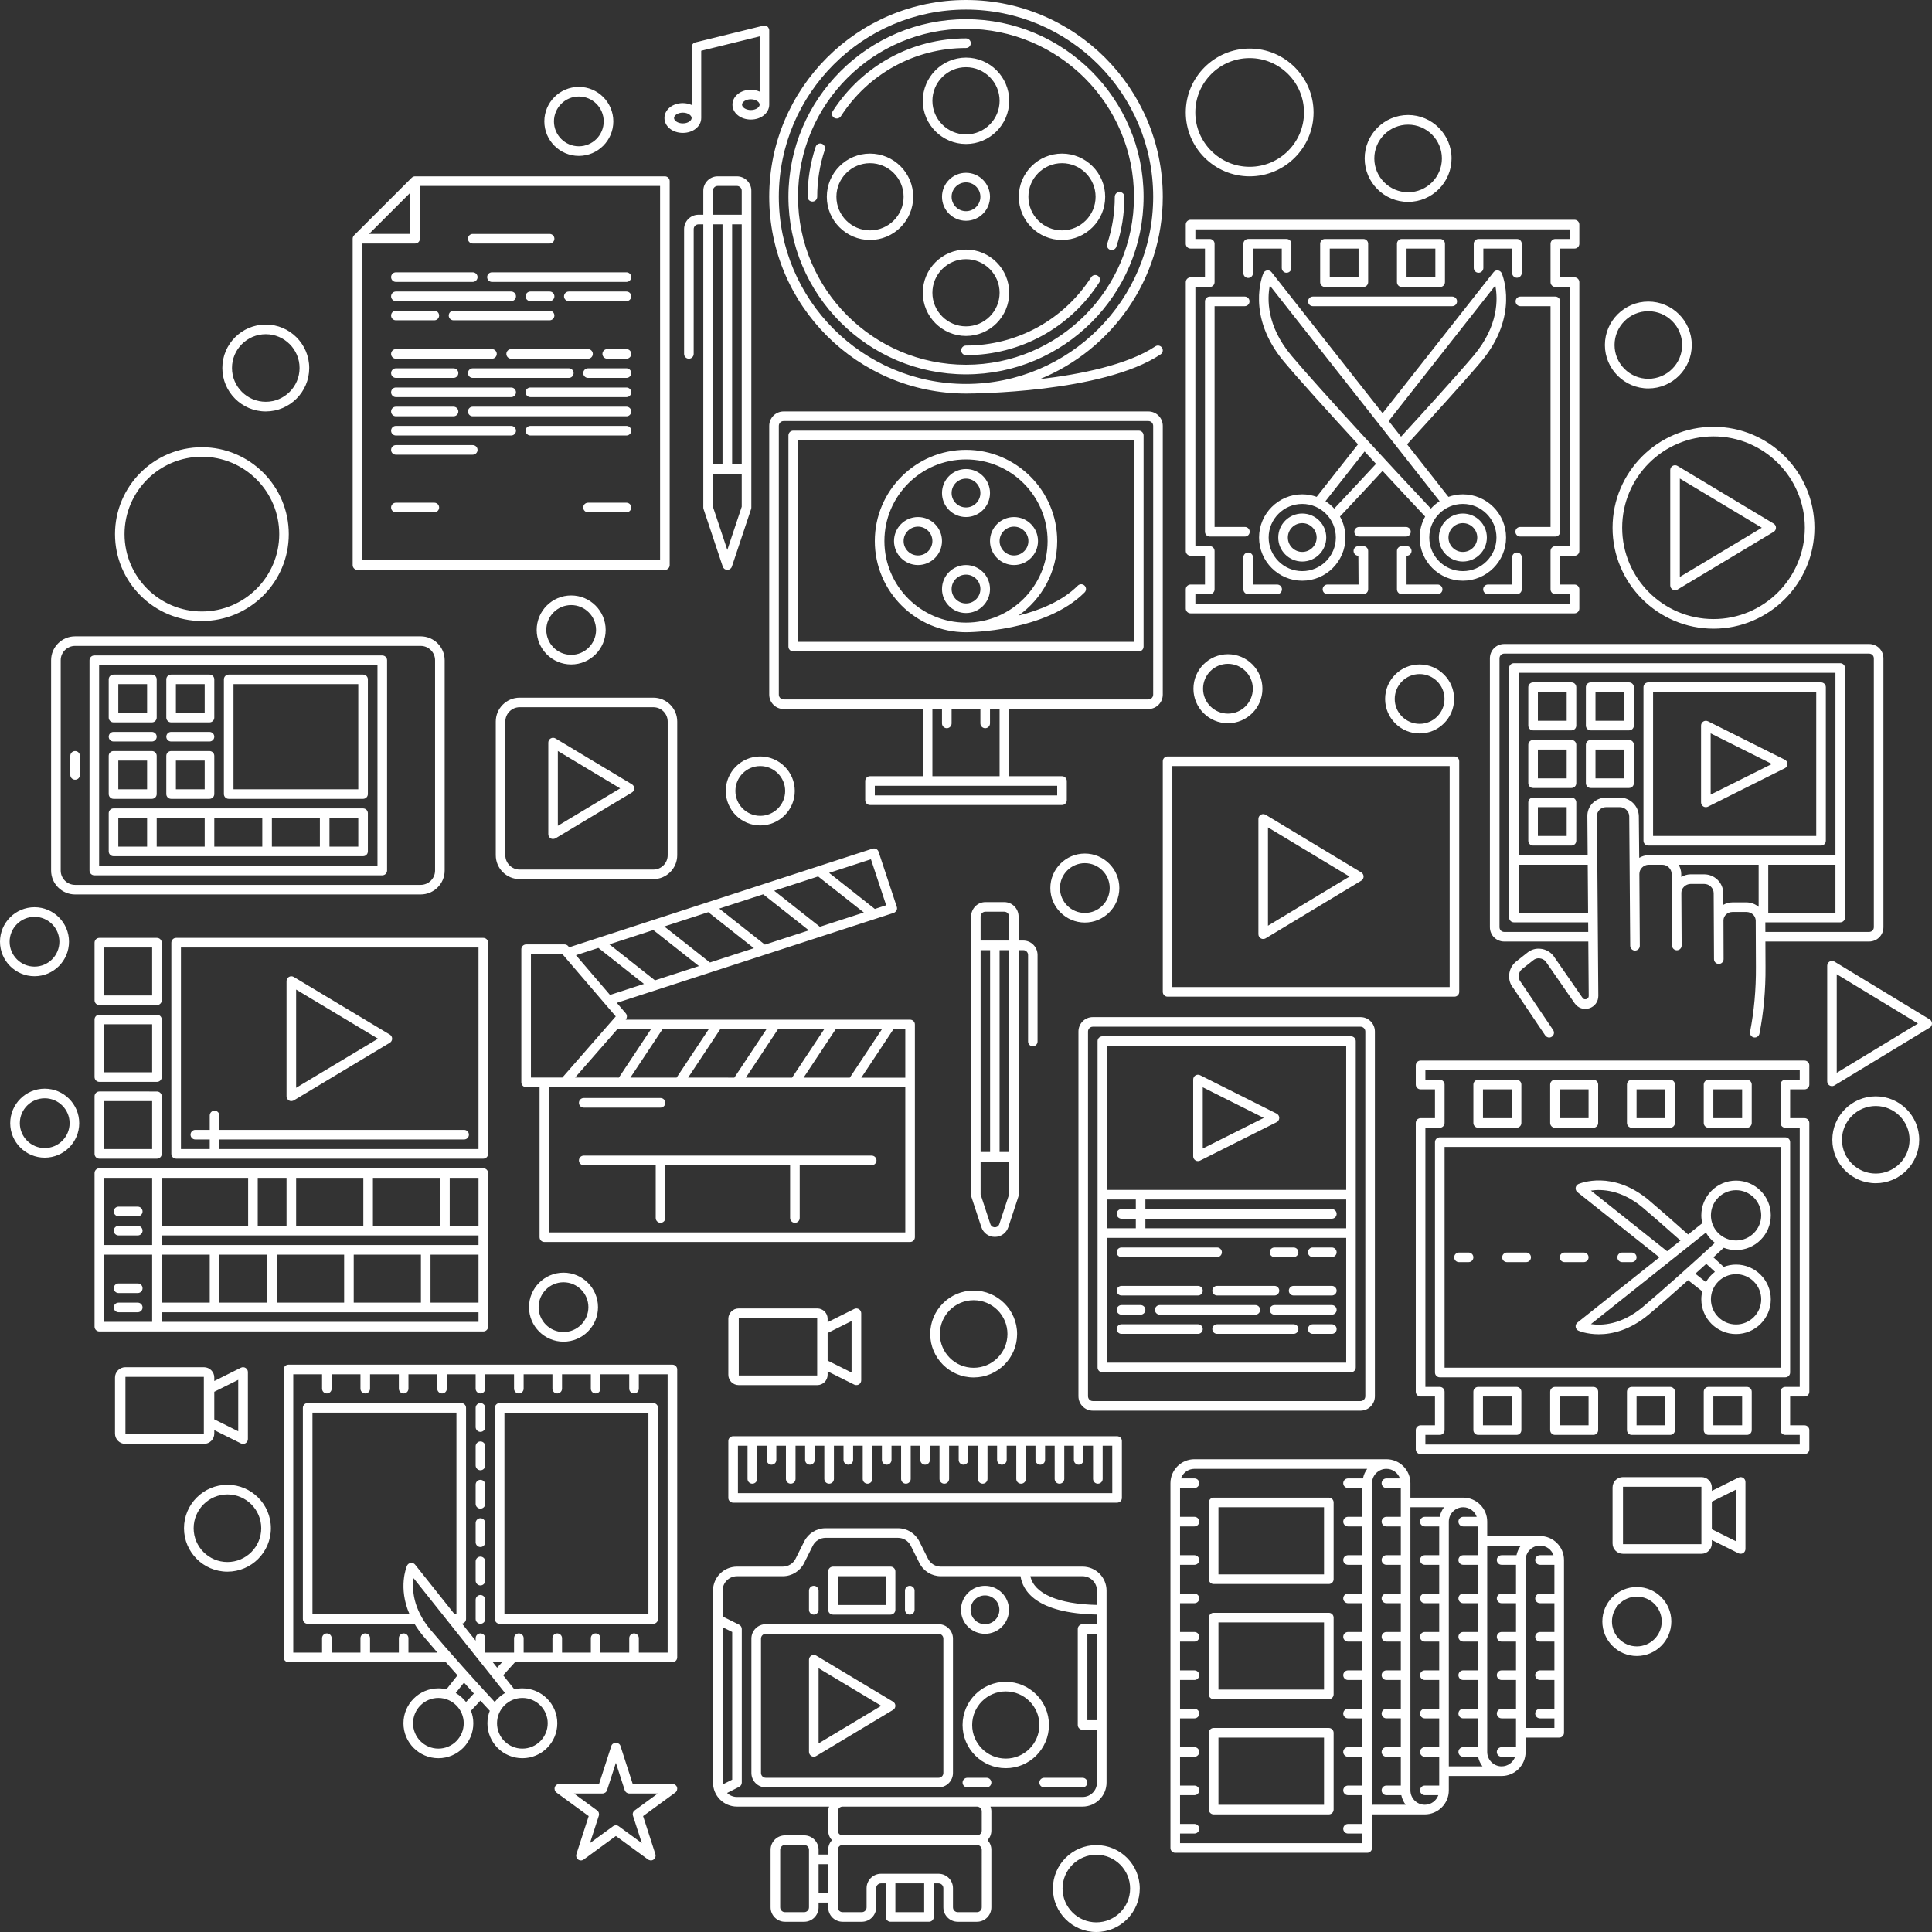 <?xml version="1.0" encoding="utf-8"?>
<!DOCTYPE svg PUBLIC "-//W3C//DTD SVG 1.1//EN" "http://www.w3.org/Graphics/SVG/1.1/DTD/svg11.dtd">
<svg version="1.1" id="Ebene_1" xmlns="http://www.w3.org/2000/svg" xmlns:xlink="http://www.w3.org/1999/xlink" x="0px" y="0px"
	 width="400px" height="400px" viewBox="0 0 400 400" enable-background="new 0 0 400 400" xml:space="preserve">
<rect x="0" y="0" width="400" height="400" fill="#333333" stroke="none"/>
<path fill="#FFFFFF" d="M359.434,258.817c3.967,0,7.193-3.229,7.193-7.195s-3.227-7.193-7.193-7.193
	c-3.968,0-7.194,3.227-7.194,7.193c0,0.563,0.071,1.106,0.193,1.632l-2.93,2.332c-3.132-2.809-6.202-5.471-8.104-7.084
	c-7.546-6.325-14.302-3.487-14.587-3.369c-0.32,0.14-0.544,0.438-0.59,0.782c-0.045,0.346,0.095,0.69,0.366,0.908l16.968,13.496
	l-16.968,13.504c-0.273,0.217-0.411,0.563-0.366,0.908c0.046,0.346,0.27,0.643,0.59,0.782c0.136,0.059,1.743,0.73,4.206,0.73
	c2.699,0,6.428-0.808,10.371-4.117c2.128-1.785,5.166-4.446,8.113-7.078l2.936,2.312c-0.126,0.53-0.198,1.081-0.198,1.649
	c0,3.967,3.227,7.194,7.194,7.194c3.967,0,7.193-3.228,7.193-7.194c0-3.968-3.227-7.194-7.193-7.194
	c-0.902,0-1.764,0.174-2.56,0.479c-0.611-0.576-1.33-1.244-2.134-1.979c0.804-0.737,1.523-1.404,2.133-1.977
	C357.67,258.643,358.53,258.817,359.434,258.817z M329.378,246.501c2.228-0.332,6.286-0.209,10.739,3.519
	c1.838,1.56,4.78,4.11,7.809,6.821l-2.774,2.208L329.378,246.501z M359.434,263.803c2.87,0,5.207,2.336,5.207,5.207
	s-2.337,5.207-5.207,5.207c-2.871,0-5.207-2.336-5.207-5.207S356.563,263.803,359.434,263.803z M355.056,263.313
	c-0.752,0.579-1.386,1.301-1.861,2.128l-2.192-1.736c0.781-0.702,1.541-1.388,2.265-2.045
	C353.918,262.256,354.522,262.815,355.056,263.313z M340.112,270.605c-4.448,3.728-8.505,3.86-10.731,3.536l23.813-18.952
	c0.475,0.828,1.109,1.55,1.861,2.129C351.303,260.815,343.993,267.347,340.112,270.605z M354.227,251.622
	c0-2.87,2.336-5.206,5.207-5.206c2.87,0,5.207,2.336,5.207,5.206c0,2.872-2.337,5.207-5.207,5.207
	C356.563,256.829,354.227,254.494,354.227,251.622z M297.096,236.469v47.697c0,0.549,0.445,0.993,0.994,0.993h71.545
	c0.549,0,0.994-0.444,0.994-0.993v-47.697c0-0.549-0.445-0.993-0.994-0.993H298.09C297.541,235.476,297.096,235.92,297.096,236.469z
	 M299.084,237.463h69.557v45.709h-69.557V237.463z M306.04,233.488h7.949c0.549,0,0.993-0.444,0.993-0.993v-7.95
	c0-0.549-0.444-0.994-0.993-0.994h-7.949c-0.55,0-0.994,0.445-0.994,0.994v7.95C305.046,233.044,305.49,233.488,306.04,233.488z
	 M307.033,225.539h5.962v5.962h-5.962V225.539z M321.938,233.488h7.949c0.549,0,0.994-0.444,0.994-0.993v-7.95
	c0-0.549-0.445-0.994-0.994-0.994h-7.949c-0.549,0-0.994,0.445-0.994,0.994v7.95C320.944,233.044,321.39,233.488,321.938,233.488z
	 M322.933,225.539h5.961v5.962h-5.961V225.539z M337.837,233.488h7.949c0.55,0,0.994-0.444,0.994-0.993v-7.95
	c0-0.549-0.444-0.994-0.994-0.994h-7.949c-0.549,0-0.993,0.445-0.993,0.994v7.95C336.844,233.044,337.288,233.488,337.837,233.488z
	 M338.831,225.539h5.962v5.962h-5.962V225.539z M353.735,233.488h7.95c0.549,0,0.993-0.444,0.993-0.993v-7.95
	c0-0.549-0.444-0.994-0.993-0.994h-7.95c-0.549,0-0.993,0.445-0.993,0.994v7.95C352.742,233.044,353.187,233.488,353.735,233.488z
	 M354.729,225.539h5.962v5.962h-5.962V225.539z M313.989,287.146h-7.949c-0.55,0-0.994,0.444-0.994,0.994v7.949
	c0,0.549,0.444,0.994,0.994,0.994h7.949c0.549,0,0.993-0.445,0.993-0.994v-7.949C314.982,287.591,314.538,287.146,313.989,287.146z
	 M312.995,295.096h-5.962v-5.962h5.962V295.096z M329.888,287.146h-7.949c-0.549,0-0.994,0.444-0.994,0.994v7.949
	c0,0.549,0.445,0.994,0.994,0.994h7.949c0.549,0,0.994-0.445,0.994-0.994v-7.949C330.882,287.591,330.437,287.146,329.888,287.146z
	 M328.894,295.096h-5.961v-5.962h5.961V295.096z M345.786,287.146h-7.949c-0.549,0-0.993,0.444-0.993,0.994v7.949
	c0,0.549,0.444,0.994,0.993,0.994h7.949c0.55,0,0.994-0.445,0.994-0.994v-7.949C346.78,287.591,346.336,287.146,345.786,287.146z
	 M344.793,295.096h-5.962v-5.962h5.962V295.096z M361.686,287.146h-7.95c-0.549,0-0.993,0.444-0.993,0.994v7.949
	c0,0.549,0.444,0.994,0.993,0.994h7.95c0.549,0,0.993-0.445,0.993-0.994v-7.949C362.679,287.591,362.234,287.146,361.686,287.146z
	 M360.691,295.096h-5.962v-5.962h5.962V295.096z M373.609,219.577h-79.494c-0.549,0-0.993,0.444-0.993,0.993v3.975
	c0,0.55,0.444,0.994,0.993,0.994h2.98v5.962h-2.98c-0.549,0-0.993,0.444-0.993,0.994v55.646c0,0.549,0.444,0.993,0.993,0.993h2.98
	v5.962h-2.98c-0.549,0-0.993,0.444-0.993,0.994v3.975c0,0.55,0.444,0.994,0.993,0.994h79.494c0.55,0,0.994-0.444,0.994-0.994v-3.975
	c0-0.55-0.444-0.994-0.994-0.994h-2.98v-5.962h2.98c0.55,0,0.994-0.444,0.994-0.993v-55.646c0-0.55-0.444-0.994-0.994-0.994h-2.98
	v-5.962h2.98c0.55,0,0.994-0.444,0.994-0.994v-3.975C374.604,220.021,374.159,219.577,373.609,219.577z M372.616,223.551h-2.981
	c-0.55,0-0.994,0.445-0.994,0.994v7.95c0,0.549,0.444,0.993,0.994,0.993h2.981v53.658h-2.981c-0.55,0-0.994,0.444-0.994,0.994v7.949
	c0,0.549,0.444,0.994,0.994,0.994h2.981v1.987h-77.507v-1.987h2.98c0.55,0,0.994-0.445,0.994-0.994v-7.949
	c0-0.55-0.444-0.994-0.994-0.994h-2.98v-53.658h2.98c0.55,0,0.994-0.444,0.994-0.993v-7.95c0-0.549-0.444-0.994-0.994-0.994h-2.98
	v-1.987h77.507V223.551z M305.046,260.317c0,0.55-0.444,0.994-0.994,0.994h-1.987c-0.549,0-0.993-0.444-0.993-0.994
	c0-0.549,0.444-0.993,0.993-0.993h1.987C304.602,259.324,305.046,259.769,305.046,260.317z M327.9,261.312h-3.975
	c-0.549,0-0.993-0.444-0.993-0.994c0-0.549,0.444-0.993,0.993-0.993h3.975c0.549,0,0.993,0.444,0.993,0.993
	C328.894,260.867,328.449,261.312,327.9,261.312z M316.97,260.317c0,0.55-0.444,0.994-0.993,0.994h-3.976
	c-0.549,0-0.993-0.444-0.993-0.994c0-0.549,0.444-0.993,0.993-0.993h3.976C316.525,259.324,316.97,259.769,316.97,260.317z
	 M335.85,261.312c-0.549,0-0.993-0.444-0.993-0.994c0-0.549,0.444-0.993,0.993-0.993h1.987c0.549,0,0.994,0.444,0.994,0.993
	c0,0.55-0.445,0.994-0.994,0.994H335.85z M269.616,106.319c-2.739,0-4.969,2.229-4.969,4.968c0,2.74,2.229,4.969,4.969,4.969
	c2.74,0,4.969-2.229,4.969-4.969C274.585,108.548,272.356,106.319,269.616,106.319z M269.616,114.269
	c-1.644,0-2.981-1.337-2.981-2.981c0-1.644,1.338-2.98,2.981-2.98s2.981,1.337,2.981,2.98
	C272.598,112.932,271.26,114.269,269.616,114.269z M302.87,106.319c-2.74,0-4.969,2.229-4.969,4.968c0,2.74,2.229,4.969,4.969,4.969
	c2.739,0,4.968-2.229,4.968-4.969C307.838,108.548,305.609,106.319,302.87,106.319z M302.87,114.269
	c-1.644,0-2.981-1.337-2.981-2.981c0-1.644,1.338-2.98,2.981-2.98s2.981,1.337,2.981,2.98
	C305.852,112.932,304.514,114.269,302.87,114.269z M311.813,111.288c0-4.931-4.012-8.943-8.942-8.943
	c-1.049,0-2.052,0.191-2.988,0.524l-8.562-10.875c4.351-4.751,11.59-12.703,15.309-17.095c7.978-9.502,4.44-17.968,4.286-18.323
	c-0.141-0.32-0.438-0.545-0.784-0.59c-0.342-0.046-0.691,0.095-0.909,0.371L286.25,85.554l-22.989-29.199
	c-0.217-0.275-0.575-0.429-0.908-0.371c-0.346,0.044-0.645,0.27-0.784,0.592c-0.155,0.355-3.684,8.827,4.281,18.321
	c3.118,3.718,9.2,10.446,15.312,17.094l-8.561,10.876c-0.935-0.333-1.937-0.523-2.984-0.523c-4.931,0-8.942,4.012-8.942,8.943
	c0,4.932,4.012,8.943,8.942,8.943s8.943-4.012,8.943-8.943c0-1.578-0.414-3.059-1.135-4.347l1.557-1.658
	c2.011-2.141,4.54-4.833,7.263-7.786c3.39,3.657,6.514,6.998,8.818,9.441c-0.721,1.289-1.136,2.771-1.136,4.349
	c0,4.932,4.012,8.943,8.943,8.943C307.801,120.231,311.813,116.219,311.813,111.288z M309.587,59.109
	c0.536,2.731,0.71,8.332-4.476,14.509c-3.635,4.292-10.672,12.029-15.038,16.792l-2.559-3.25L309.587,59.109z M269.616,118.244
	c-3.836,0-6.955-3.121-6.955-6.956c0-3.834,3.119-6.956,6.955-6.956s6.956,3.121,6.956,6.956
	C276.572,115.123,273.452,118.244,269.616,118.244z M277.533,103.92l-1.295,1.379c-0.533-0.589-1.14-1.107-1.812-1.538l8.098-10.289
	c0.795,0.863,1.585,1.719,2.367,2.564C282.133,99.027,279.567,101.757,277.533,103.92z M267.371,73.621
	c-5.182-6.175-5.007-11.78-4.471-14.513l35.156,44.655c-0.67,0.43-1.275,0.948-1.808,1.535
	C288.721,97.313,273.068,80.41,267.371,73.621z M302.87,118.244c-3.836,0-6.956-3.121-6.956-6.956c0-3.834,3.12-6.956,6.956-6.956
	s6.955,3.121,6.955,6.956C309.825,115.123,306.706,118.244,302.87,118.244z M280.401,110.092c0-0.549,0.446-0.994,0.994-0.994h9.696
	c0.547,0,0.993,0.444,0.993,0.994s-0.446,0.994-0.993,0.994h-9.696C280.848,111.085,280.401,110.641,280.401,110.092z
	 M270.822,62.395c0-0.549,0.446-0.994,0.993-0.994h28.855c0.548,0,0.994,0.444,0.994,0.994s-0.446,0.994-0.994,0.994h-28.855
	C271.269,63.389,270.822,62.944,270.822,62.395z M314.78,61.401h7.235c0.548,0,0.994,0.444,0.994,0.994v47.697
	c0,0.549-0.446,0.994-0.994,0.994h-7.274c-0.547,0-0.993-0.444-0.993-0.994s0.446-0.994,0.993-0.994h6.28V63.389h-6.241
	c-0.547,0-0.994-0.444-0.994-0.994S314.233,61.401,314.78,61.401z M257.745,111.085h-7.273c-0.548,0-0.994-0.444-0.994-0.994V62.395
	c0-0.549,0.446-0.994,0.994-0.994h7.234c0.547,0,0.994,0.444,0.994,0.994s-0.447,0.994-0.994,0.994h-6.241v45.709h6.28
	c0.548,0,0.994,0.444,0.994,0.994S258.293,111.085,257.745,111.085z M257.427,56.554v-6.083c0-0.549,0.446-0.994,0.994-0.994h7.949
	c0.547,0,0.993,0.444,0.993,0.994v5.009c0,0.549-0.446,0.994-0.993,0.994c-0.548,0-0.994-0.444-0.994-0.994v-4.016h-5.962v5.089
	c0,0.549-0.446,0.994-0.993,0.994C257.873,57.547,257.427,57.103,257.427,56.554z M274.319,59.414h7.949
	c0.548,0,0.994-0.444,0.994-0.994v-7.949c0-0.549-0.446-0.994-0.994-0.994h-7.949c-0.548,0-0.994,0.444-0.994,0.994v7.949
	C273.325,58.97,273.771,59.414,274.319,59.414z M275.313,51.464h5.961v5.962h-5.961V51.464z M290.218,59.414h7.949
	c0.548,0,0.994-0.444,0.994-0.994v-7.949c0-0.549-0.446-0.994-0.994-0.994h-7.949c-0.547,0-0.993,0.444-0.993,0.994v7.949
	C289.225,58.97,289.671,59.414,290.218,59.414z M291.212,51.464h5.962v5.962h-5.962V51.464z M305.123,55.48v-5.009
	c0-0.549,0.446-0.994,0.994-0.994h7.949c0.548,0,0.993,0.444,0.993,0.994v6.042c0,0.549-0.445,0.994-0.993,0.994
	s-0.994-0.444-0.994-0.994v-5.048h-5.961v4.016c0,0.549-0.447,0.994-0.994,0.994C305.569,56.474,305.123,56.029,305.123,55.48z
	 M265.415,122.016c0,0.55-0.446,0.994-0.994,0.994h-6c-0.548,0-0.994-0.444-0.994-0.994v-6.638c0-0.549,0.446-0.993,0.994-0.993
	c0.547,0,0.993,0.444,0.993,0.993v5.644h5.007C264.969,121.022,265.415,121.467,265.415,122.016z M283.263,114.066v7.949
	c0,0.55-0.446,0.994-0.994,0.994h-7.433c-0.548,0-0.994-0.444-0.994-0.994c0-0.549,0.446-0.994,0.994-0.994h6.438l-0.038-5.962
	c-0.548,0-0.994-0.444-0.994-0.993c0-0.549,0.446-0.994,0.994-0.994h1.032C282.816,113.072,283.263,113.517,283.263,114.066z
	 M298.645,122.016c0,0.55-0.445,0.994-0.993,0.994h-7.434c-0.547,0-0.993-0.444-0.993-0.994v-7.949c0-0.549,0.446-0.994,0.993-0.994
	h1.033c0.547,0,0.993,0.445,0.993,0.994c0,0.549-0.446,0.993-0.993,0.993h-0.039v5.962h6.439
	C298.199,121.022,298.645,121.467,298.645,122.016z M315.06,115.378v6.638c0,0.55-0.445,0.994-0.993,0.994h-6.001
	c-0.548,0-0.994-0.444-0.994-0.994c0-0.549,0.446-0.994,0.994-0.994h5.007v-5.644c0-0.549,0.446-0.993,0.994-0.993
	S315.06,114.829,315.06,115.378z M325.99,45.502h-79.494c-0.547,0-0.993,0.444-0.993,0.994v3.975c0,0.549,0.446,0.993,0.993,0.993
	h2.981v5.962h-2.981c-0.547,0-0.993,0.444-0.993,0.994v55.646c0,0.549,0.446,0.993,0.993,0.993h2.981v5.962h-2.981
	c-0.547,0-0.993,0.445-0.993,0.994v3.975c0,0.549,0.446,0.994,0.993,0.994h79.494c0.548,0,0.994-0.445,0.994-0.994v-3.975
	c0-0.549-0.446-0.994-0.994-0.994h-2.98v-5.962h2.98c0.548,0,0.994-0.444,0.994-0.993V58.42c0-0.549-0.446-0.994-0.994-0.994h-2.98
	v-5.962h2.98c0.548,0,0.994-0.444,0.994-0.993v-3.975C326.984,45.947,326.538,45.502,325.99,45.502z M324.997,49.478h-2.981
	c-0.547,0-0.994,0.444-0.994,0.994v7.949c0,0.549,0.447,0.994,0.994,0.994h2.981v53.658h-2.981c-0.547,0-0.994,0.445-0.994,0.994
	v7.949c0,0.55,0.447,0.994,0.994,0.994h2.981v1.987H247.49v-1.987h2.981c0.547,0,0.993-0.444,0.993-0.994v-7.949
	c0-0.549-0.446-0.994-0.993-0.994h-2.981V59.414h2.981c0.547,0,0.993-0.444,0.993-0.994v-7.949c0-0.549-0.446-0.994-0.993-0.994
	h-2.981V47.49h77.507V49.478z M139.218,282.54H59.724c-0.547,0-0.994,0.444-0.994,0.993v59.611c0,0.549,0.447,0.993,0.994,0.993
	h32.587c0.789,0.896,1.601,1.811,2.412,2.72l-2.292,2.899c-0.536-0.127-1.092-0.201-1.667-0.201c-3.989,0-7.234,3.245-7.234,7.232
	c0,3.988,3.245,7.233,7.234,7.233c3.988,0,7.233-3.245,7.233-7.233c0-0.913-0.177-1.785-0.488-2.591
	c0.569-0.603,1.231-1.314,1.95-2.099c0.722,0.787,1.378,1.495,1.945,2.1c-0.311,0.806-0.488,1.677-0.488,2.59
	c0,3.988,3.245,7.233,7.234,7.233c3.988,0,7.233-3.245,7.233-7.233c0-3.987-3.246-7.232-7.233-7.232c-0.572,0-1.126,0.074-1.661,0.2
	l-2.31-2.902l2.451-2.716h32.587c0.547,0,0.993-0.444,0.993-0.993v-59.611C140.211,282.984,139.765,282.54,139.218,282.54z
	 M90.764,362.034c-2.893,0-5.247-2.354-5.247-5.246s2.354-5.245,5.247-5.245c2.892,0,5.246,2.353,5.246,5.245
	S93.656,362.034,90.764,362.034z M96.488,352.384c-0.58-0.752-1.303-1.387-2.13-1.863l1.71-2.16c0.702,0.781,1.388,1.54,2.046,2.264
	C97.528,351.267,96.983,351.855,96.488,352.384z M108.15,351.543c2.893,0,5.246,2.353,5.246,5.245s-2.354,5.246-5.246,5.246
	c-2.893,0-5.247-2.354-5.247-5.246S105.257,351.543,108.15,351.543z M104.559,350.519c-0.828,0.477-1.551,1.11-2.132,1.863
	c-3.535-3.795-9.958-10.975-13.258-14.911c-3.73-4.445-3.866-8.501-3.536-10.727L104.559,350.519z M84.786,334.203H64.692v-41.729
	h29.811v41.729h-0.391l-8.16-10.252c-0.217-0.273-0.532-0.417-0.909-0.366c-0.345,0.046-0.64,0.27-0.78,0.589
	C84.165,324.399,82.38,328.686,84.786,334.203z M102.019,344.138h1.936l-1.029,1.141L102.019,344.138z M138.225,342.151h-5.962
	v-2.98c0-0.55-0.446-0.994-0.994-0.994c-0.548,0-0.994,0.444-0.994,0.994v2.98h-5.962v-2.98c0-0.55-0.447-0.994-0.994-0.994
	c-0.547,0-0.994,0.444-0.994,0.994v2.98h-5.962v-2.98c0-0.55-0.446-0.994-0.994-0.994s-0.994,0.444-0.994,0.994v2.98h-5.962v-2.98
	c0-0.55-0.447-0.994-0.994-0.994c-0.547,0-0.994,0.444-0.994,0.994v2.98h-5.962v-2.98c0-0.55-0.446-0.994-0.994-0.994
	s-0.994,0.444-0.994,0.994v0.518l-2.812-3.532c0.464-0.083,0.824-0.471,0.824-0.96v-43.715c0-0.549-0.446-0.993-0.994-0.993H63.698
	c-0.547,0-0.993,0.444-0.993,0.993v43.715c0,0.55,0.446,0.994,0.993,0.994h22.118c0.503,0.836,1.105,1.69,1.832,2.558
	c0.812,0.969,1.819,2.14,2.92,3.403h-6.003v-2.98c0-0.55-0.446-0.994-0.993-0.994c-0.547,0-0.994,0.444-0.994,0.994v2.98h-5.962
	v-2.98c0-0.55-0.446-0.994-0.994-0.994s-0.994,0.444-0.994,0.994v2.98h-5.962v-2.98c0-0.55-0.446-0.994-0.994-0.994
	s-0.994,0.444-0.994,0.994v2.98h-5.962v-57.624h5.962v2.979c0,0.55,0.446,0.994,0.994,0.994s0.994-0.444,0.994-0.994v-2.979h5.962
	v2.979c0,0.55,0.446,0.994,0.994,0.994s0.994-0.444,0.994-0.994v-2.979h5.962v2.979c0,0.55,0.446,0.994,0.994,0.994
	c0.547,0,0.993-0.444,0.993-0.994v-2.979h5.962v2.979c0,0.55,0.446,0.994,0.994,0.994s0.994-0.444,0.994-0.994v-2.979h5.962v2.979
	c0,0.55,0.446,0.994,0.994,0.994s0.994-0.444,0.994-0.994v-2.979h5.962v2.979c0,0.55,0.446,0.994,0.994,0.994
	c0.547,0,0.994-0.444,0.994-0.994v-2.979h5.962v2.979c0,0.55,0.446,0.994,0.994,0.994s0.994-0.444,0.994-0.994v-2.979h5.962v2.979
	c0,0.55,0.446,0.994,0.994,0.994c0.547,0,0.994-0.444,0.994-0.994v-2.979h5.962v2.979c0,0.55,0.446,0.994,0.994,0.994
	c0.547,0,0.994-0.444,0.994-0.994v-2.979h5.962V342.151z M102.452,291.481v43.715c0,0.55,0.446,0.994,0.994,0.994h31.797
	c0.547,0,0.994-0.444,0.994-0.994v-43.715c0-0.549-0.447-0.993-0.994-0.993h-31.797
	C102.898,290.488,102.452,290.933,102.452,291.481z M104.439,292.475h29.81v41.729h-29.81V292.475z M100.464,291.481v3.975
	c0,0.549-0.446,0.993-0.994,0.993s-0.994-0.444-0.994-0.993v-3.975c0-0.549,0.446-0.993,0.994-0.993
	S100.464,290.933,100.464,291.481z M100.464,299.43v3.974c0,0.55-0.446,0.994-0.994,0.994s-0.994-0.444-0.994-0.994v-3.974
	c0-0.55,0.446-0.994,0.994-0.994S100.464,298.88,100.464,299.43z M100.464,307.378v3.974c0,0.55-0.446,0.994-0.994,0.994
	s-0.994-0.444-0.994-0.994v-3.974c0-0.549,0.446-0.993,0.994-0.993S100.464,306.829,100.464,307.378z M100.464,315.326v3.975
	c0,0.549-0.446,0.993-0.994,0.993s-0.994-0.444-0.994-0.993v-3.975c0-0.549,0.446-0.994,0.994-0.994
	S100.464,314.777,100.464,315.326z M100.464,323.274v3.974c0,0.55-0.446,0.994-0.994,0.994s-0.994-0.444-0.994-0.994v-3.974
	c0-0.55,0.446-0.994,0.994-0.994S100.464,322.725,100.464,323.274z M100.464,331.223v3.974c0,0.55-0.446,0.994-0.994,0.994
	s-0.994-0.444-0.994-0.994v-3.974c0-0.549,0.446-0.994,0.994-0.994S100.464,330.674,100.464,331.223z M231.281,297.354h-79.494
	c-0.549,0-0.994,0.441-0.994,0.982v11.791c0,0.542,0.444,0.983,0.994,0.983h79.494c0.548,0,0.994-0.441,0.994-0.983v-11.791
	C232.275,297.796,231.829,297.354,231.281,297.354z M230.288,309.146h-77.507v-9.827h1.987v6.879c0,0.541,0.444,0.982,0.994,0.982
	c0.549,0,0.993-0.441,0.993-0.982v-6.879h1.988v2.948c0,0.541,0.444,0.982,0.994,0.982s0.994-0.441,0.994-0.982v-2.948h1.988v6.879
	c0,0.541,0.444,0.982,0.993,0.982c0.55,0,0.994-0.441,0.994-0.982v-6.879h1.987v2.948c0,0.541,0.444,0.982,0.994,0.982
	s0.994-0.441,0.994-0.982v-2.948h1.987v6.879c0,0.541,0.444,0.982,0.994,0.982c0.549,0,0.993-0.441,0.993-0.982v-6.879h1.988v2.948
	c0,0.541,0.444,0.982,0.994,0.982c0.549,0,0.993-0.441,0.993-0.982v-2.948h1.988v6.879c0,0.541,0.444,0.982,0.993,0.982
	c0.55,0,0.994-0.441,0.994-0.982v-6.879h1.987v2.948c0,0.541,0.444,0.982,0.994,0.982s0.994-0.441,0.994-0.982v-2.948h1.987v6.879
	c0,0.541,0.444,0.982,0.994,0.982c0.549,0,0.993-0.441,0.993-0.982v-6.879h1.988v2.948c0,0.541,0.444,0.982,0.993,0.982
	c0.549,0,0.994-0.441,0.994-0.982v-2.948h1.988v6.879c0,0.541,0.444,0.982,0.993,0.982c0.548,0,0.994-0.441,0.994-0.982v-6.879
	h1.987v2.948c0,0.541,0.446,0.982,0.994,0.982s0.994-0.441,0.994-0.982v-2.948h1.987v6.879c0,0.541,0.446,0.982,0.993,0.982
	c0.548,0,0.994-0.441,0.994-0.982v-6.879h1.987v2.948c0,0.541,0.446,0.982,0.994,0.982c0.547,0,0.993-0.441,0.993-0.982v-2.948
	h1.987v6.879c0,0.541,0.446,0.982,0.993,0.982c0.548,0,0.994-0.441,0.994-0.982v-6.879h1.987v2.948c0,0.541,0.447,0.982,0.994,0.982
	s0.993-0.441,0.993-0.982v-2.948h1.987v6.879c0,0.541,0.446,0.982,0.994,0.982s0.993-0.441,0.993-0.982v-6.879h1.988v2.948
	c0,0.541,0.446,0.982,0.993,0.982s0.994-0.441,0.994-0.982v-2.948h1.986v6.879c0,0.541,0.447,0.982,0.994,0.982
	c0.548,0,0.994-0.441,0.994-0.982v-6.879h1.987V309.146z M87.095,131.746H15.55c-2.74,0-4.968,2.219-4.968,4.948v43.543
	c0,2.729,2.228,4.948,4.968,4.948h71.545c2.74,0,4.968-2.219,4.968-4.948v-43.543C92.063,133.965,89.835,131.746,87.095,131.746z
	 M90.076,180.237c0,1.635-1.339,2.969-2.981,2.969H15.55c-1.644,0-2.981-1.334-2.981-2.969v-43.543c0-1.637,1.337-2.969,2.981-2.969
	h71.545c1.642,0,2.981,1.332,2.981,2.969V180.237z M79.146,135.705H19.525c-0.549,0-0.994,0.443-0.994,0.989v43.543
	c0,0.544,0.444,0.989,0.994,0.989h59.621c0.547,0,0.994-0.445,0.994-0.989v-43.543C80.139,136.147,79.693,135.705,79.146,135.705z
	 M78.152,179.247H20.519v-41.563h57.634V179.247z M16.544,156.487v3.958c0,0.547-0.444,0.99-0.994,0.99s-0.994-0.443-0.994-0.99
	v-3.958c0-0.547,0.444-0.99,0.994-0.99S16.544,155.939,16.544,156.487z M47.348,165.393h27.823c0.547,0,0.994-0.443,0.994-0.99
	v-23.75c0-0.548-0.446-0.99-0.994-0.99H47.348c-0.549,0-0.994,0.442-0.994,0.99v23.75C46.354,164.95,46.799,165.393,47.348,165.393z
	 M48.342,141.642h25.835v21.771H48.342V141.642z M23.5,177.269h51.671c0.547,0,0.994-0.445,0.994-0.99v-7.917
	c0-0.546-0.446-0.989-0.994-0.989H23.5c-0.549,0-0.994,0.442-0.994,0.989v7.917C22.506,176.824,22.951,177.269,23.5,177.269z
	 M68.215,169.352h5.962v5.938h-5.962V169.352z M56.291,169.352h9.937v5.938h-9.937V169.352z M44.367,169.352h9.937v5.938h-9.937
	V169.352z M32.443,169.352h9.937v5.938h-9.937V169.352z M24.493,169.352h5.962v5.938h-5.962V169.352z M23.5,149.559h7.949
	c0.549,0,0.994-0.442,0.994-0.989v-7.917c0-0.548-0.444-0.99-0.994-0.99H23.5c-0.549,0-0.994,0.442-0.994,0.99v7.917
	C22.506,149.116,22.951,149.559,23.5,149.559z M24.493,141.642h5.962v5.938h-5.962V141.642z M35.424,149.559h7.95
	c0.549,0,0.993-0.442,0.993-0.989v-7.917c0-0.548-0.444-0.99-0.993-0.99h-7.95c-0.549,0-0.994,0.442-0.994,0.99v7.917
	C34.43,149.116,34.875,149.559,35.424,149.559z M36.417,141.642h5.962v5.938h-5.962V141.642z M23.5,165.393h7.949
	c0.549,0,0.994-0.443,0.994-0.99v-7.917c0-0.547-0.444-0.99-0.994-0.99H23.5c-0.549,0-0.994,0.443-0.994,0.99v7.917
	C22.506,164.95,22.951,165.393,23.5,165.393z M24.493,157.476h5.962v5.938h-5.962V157.476z M35.424,165.393h7.95
	c0.549,0,0.993-0.443,0.993-0.99v-7.917c0-0.547-0.444-0.99-0.993-0.99h-7.95c-0.549,0-0.994,0.443-0.994,0.99v7.917
	C34.43,164.95,34.875,165.393,35.424,165.393z M36.417,157.476h5.962v5.938h-5.962V157.476z M22.506,152.528
	c0-0.547,0.444-0.99,0.994-0.99h7.949c0.549,0,0.994,0.443,0.994,0.99s-0.444,0.99-0.994,0.99H23.5
	C22.951,153.518,22.506,153.075,22.506,152.528z M34.43,152.528c0-0.547,0.444-0.99,0.994-0.99h7.95c0.549,0,0.993,0.443,0.993,0.99
	s-0.444,0.99-0.993,0.99h-7.95C34.875,153.518,34.43,153.075,34.43,152.528z M237.76,85.185h-75.519
	c-1.642,0-2.981,1.337-2.981,2.981v55.646c0,1.642,1.339,2.981,2.981,2.981h28.816v13.911h-10.931c-0.547,0-0.994,0.446-0.994,0.994
	v3.975c0,0.547,0.446,0.994,0.994,0.994h39.747c0.548,0,0.994-0.446,0.994-0.994v-3.975c0-0.547-0.446-0.994-0.994-0.994h-10.93
	v-13.911h28.816c1.642,0,2.981-1.339,2.981-2.981V88.167C240.741,86.522,239.401,85.185,237.76,85.185z M218.88,162.692v1.987
	h-37.76v-1.987H218.88z M196.025,150.768c0.547,0,0.993-0.446,0.993-0.993v-2.981h5.962v2.981c0,0.547,0.447,0.993,0.994,0.993
	c0.548,0,0.994-0.446,0.994-0.993v-2.981h1.987v13.911h-13.912v-13.911h1.987v2.981
	C195.031,150.321,195.478,150.768,196.025,150.768z M238.754,143.812c0,0.548-0.447,0.994-0.994,0.994h-75.519
	c-0.548,0-0.994-0.446-0.994-0.994V88.167c0-0.548,0.446-0.994,0.994-0.994h75.519c0.547,0,0.994,0.446,0.994,0.994V143.812z
	 M235.772,89.16h-71.544c-0.548,0-0.994,0.445-0.994,0.994v43.722c0,0.547,0.446,0.994,0.994,0.994h71.544
	c0.548,0,0.994-0.447,0.994-0.994V90.153C236.767,89.604,236.32,89.16,235.772,89.16z M234.778,132.882h-69.558V91.147h69.558
	V132.882z M200,130.895c0.667,0,16.403-0.093,24.551-8.24c0.389-0.389,0.389-1.018,0-1.406s-1.018-0.388-1.405,0
	c-3.256,3.256-7.971,5.127-12.297,6.204c4.853-3.42,8.031-9.063,8.031-15.438c0-10.41-8.47-18.879-18.88-18.879
	c-10.411,0-18.88,8.469-18.88,18.879C181.12,122.425,189.589,130.895,200,130.895z M200,95.122c9.315,0,16.893,7.579,16.893,16.892
	c0,9.314-7.577,16.893-16.893,16.893c-9.316,0-16.893-7.579-16.893-16.893C183.107,102.701,190.684,95.122,200,95.122z M200,107.046
	c2.74,0,4.969-2.228,4.969-4.968c0-2.74-2.229-4.968-4.969-4.968c-2.741,0-4.969,2.228-4.969,4.968
	C195.031,104.818,197.259,107.046,200,107.046z M200,99.097c1.642,0,2.98,1.337,2.98,2.981s-1.339,2.981-2.98,2.981
	c-1.642,0-2.981-1.337-2.981-2.981S198.358,99.097,200,99.097z M200,116.983c-2.741,0-4.969,2.228-4.969,4.969
	c0,2.74,2.228,4.968,4.969,4.968c2.74,0,4.969-2.228,4.969-4.968C204.969,119.211,202.74,116.983,200,116.983z M200,124.932
	c-1.642,0-2.981-1.337-2.981-2.98c0-1.645,1.339-2.981,2.981-2.981c1.642,0,2.98,1.337,2.98,2.981
	C202.98,123.595,201.642,124.932,200,124.932z M209.937,116.983c2.74,0,4.969-2.228,4.969-4.969c0-2.74-2.229-4.968-4.969-4.968
	s-4.968,2.228-4.968,4.968C204.969,114.755,207.196,116.983,209.937,116.983z M209.937,109.034c1.643,0,2.981,1.337,2.981,2.98
	c0,1.644-1.339,2.981-2.981,2.981c-1.642,0-2.98-1.337-2.98-2.981C206.956,110.371,208.295,109.034,209.937,109.034z
	 M195.031,112.014c0-2.74-2.228-4.968-4.968-4.968c-2.741,0-4.969,2.228-4.969,4.968c0,2.741,2.228,4.969,4.969,4.969
	C192.803,116.983,195.031,114.755,195.031,112.014z M187.083,112.014c0-1.644,1.339-2.98,2.981-2.98c1.642,0,2.98,1.337,2.98,2.98
	c0,1.644-1.339,2.981-2.98,2.981C188.421,114.996,187.083,113.658,187.083,112.014z M184.896,352.314l-15.899-9.537
	c-0.305-0.183-0.689-0.187-1-0.012c-0.313,0.179-0.505,0.509-0.505,0.865v19.078c0,0.357,0.191,0.689,0.505,0.866
	c0.436,0.244,0.842,0.081,1-0.013l15.899-9.54c0.301-0.183,0.482-0.505,0.482-0.854S185.197,352.497,184.896,352.314z
	 M169.479,360.954v-15.568l12.975,7.782L169.479,360.954z M203.929,338.264c2.74,0,4.969-2.229,4.969-4.969
	c0-2.741-2.229-4.969-4.969-4.969s-4.968,2.228-4.968,4.969C198.96,336.035,201.188,338.264,203.929,338.264z M203.929,330.313
	c1.642,0,2.981,1.339,2.981,2.981c0,1.642-1.34,2.98-2.981,2.98s-2.981-1.339-2.981-2.98
	C200.948,331.652,202.287,330.313,203.929,330.313z M199.29,357.143c0,4.93,4.014,8.943,8.943,8.943s8.942-4.014,8.942-8.943
	c0-4.929-4.013-8.942-8.942-8.942S199.29,352.214,199.29,357.143z M215.188,357.143c0,3.835-3.12,6.956-6.955,6.956
	s-6.956-3.121-6.956-6.956s3.121-6.955,6.956-6.955S215.188,353.308,215.188,357.143z M194.321,336.275h-35.772
	c-1.644,0-2.981,1.339-2.981,2.981v27.822c0,1.643,1.337,2.981,2.981,2.981h35.772c1.642,0,2.981-1.339,2.981-2.981v-27.822
	C197.303,337.614,195.963,336.275,194.321,336.275z M195.315,367.079c0,0.548-0.446,0.994-0.994,0.994h-35.772
	c-0.547,0-0.994-0.446-0.994-0.994v-27.822c0-0.547,0.446-0.993,0.994-0.993h35.772c0.548,0,0.994,0.446,0.994,0.993V367.079z
	 M224.132,324.352h-29.344c-1.134,0-2.154-0.629-2.661-1.643l-1.782-3.563c-0.846-1.692-2.546-2.744-4.438-2.744h-14.967
	c-1.893,0-3.592,1.052-4.438,2.744l-1.782,3.563c-0.507,1.014-1.527,1.643-2.661,1.643h-9.471c-2.74,0-4.968,2.228-4.968,4.968
	v39.747c0,2.741,2.228,4.969,4.968,4.969h19.063c-0.112,0.313-0.184,0.644-0.184,0.994v3.975c0,0.766,0.299,1.458,0.775,1.987
	c-0.476,0.528-0.775,1.222-0.775,1.987v0.993h-1.988v-0.993c0-1.642-1.336-2.981-2.98-2.981h-3.975c-1.644,0-2.981,1.34-2.981,2.981
	v11.924c0,1.642,1.337,2.981,2.981,2.981h3.975c1.644,0,2.98-1.34,2.98-2.981v-0.993h1.988v0.993c0,1.642,1.337,2.981,2.981,2.981
	h3.975c1.644,0,2.98-1.34,2.98-2.981v-3.975c0-0.547,0.447-0.993,0.994-0.993h0.994v6.955c0,0.548,0.444,0.994,0.994,0.994h7.949
	c0.547,0,0.994-0.446,0.994-0.994v-6.955h0.993c0.548,0,0.994,0.446,0.994,0.993v3.975c0,1.642,1.339,2.981,2.981,2.981h3.975
	c1.642,0,2.98-1.34,2.98-2.981v-11.924c0-0.766-0.299-1.459-0.776-1.987c0.478-0.529,0.776-1.222,0.776-1.987v-3.975
	c0-0.351-0.071-0.682-0.184-0.994h19.063c2.74,0,4.969-2.228,4.969-4.969v-39.747C229.101,326.579,226.872,324.352,224.132,324.352z
	 M167.492,394.902c0,0.548-0.446,0.994-0.993,0.994h-3.975c-0.547,0-0.994-0.446-0.994-0.994v-11.924
	c0-0.547,0.446-0.994,0.994-0.994h3.975c0.547,0,0.993,0.447,0.993,0.994V394.902z M171.467,391.922h-1.988v-5.963h1.988V391.922z
	 M149.606,369.066V336.89l1.987,0.993v30.575l-1.949,0.985C149.628,369.319,149.606,369.196,149.606,369.066z M191.341,395.896
	h-5.963v-5.962h5.963V395.896z M203.265,394.902c0,0.548-0.446,0.994-0.993,0.994h-3.975c-0.547,0-0.994-0.446-0.994-0.994v-3.975
	c0-1.642-1.339-2.98-2.981-2.98h-11.924c-1.644,0-2.98,1.339-2.98,2.98v3.975c0,0.548-0.447,0.994-0.994,0.994h-3.975
	c-0.547,0-0.994-0.446-0.994-0.994v-11.924c0-0.547,0.446-0.994,0.994-0.994h27.823c0.547,0,0.993,0.447,0.993,0.994V394.902z
	 M203.265,379.004c0,0.547-0.446,0.993-0.993,0.993h-27.823c-0.547,0-0.994-0.446-0.994-0.993v-3.975
	c0-0.548,0.446-0.994,0.994-0.994h27.823c0.547,0,0.993,0.446,0.993,0.994V379.004z M227.113,356.149h-1.987v-17.886h1.987V356.149z
	 M227.113,336.275h-2.981c-0.547,0-0.993,0.446-0.993,0.994v19.873c0,0.548,0.446,0.994,0.993,0.994h2.981v10.93
	c0,1.643-1.339,2.981-2.981,2.981h-71.544c-0.797,0-1.518-0.319-2.054-0.831l2.502-1.265c0.334-0.167,0.544-0.509,0.544-0.886
	V337.27c0-0.377-0.213-0.723-0.548-0.89l-3.426-1.712v-5.349c0-1.642,1.337-2.98,2.981-2.98h9.471c1.892,0,3.592-1.052,4.438-2.744
	l1.782-3.563c0.506-1.013,1.527-1.642,2.661-1.642h14.967c1.134,0,2.155,0.629,2.661,1.642l1.782,3.563
	c0.846,1.692,2.548,2.744,4.438,2.744h16.503c0.434,2.909,3.098,7.696,15.822,7.936V336.275z M227.113,332.284
	c-8.008-0.167-13.019-2.343-13.787-5.945h10.806c1.643,0,2.981,1.339,2.981,2.98V332.284z M172.461,334.288h11.924
	c0.549,0,0.993-0.446,0.993-0.993v-7.95c0-0.547-0.444-0.993-0.993-0.993h-11.924c-0.549,0-0.994,0.446-0.994,0.993v7.95
	C171.467,333.842,171.912,334.288,172.461,334.288z M173.455,326.339h9.937v5.962h-9.937V326.339z M167.492,333.295v-3.976
	c0-0.547,0.444-0.993,0.994-0.993c0.549,0,0.993,0.446,0.993,0.993v3.976c0,0.547-0.444,0.993-0.993,0.993
	C167.937,334.288,167.492,333.842,167.492,333.295z M187.366,333.295v-3.976c0-0.547,0.444-0.993,0.994-0.993
	s0.994,0.446,0.994,0.993v3.976c0,0.547-0.444,0.993-0.994,0.993S187.366,333.842,187.366,333.295z M205.252,369.066
	c0,0.548-0.446,0.994-0.993,0.994h-3.975c-0.548,0-0.994-0.446-0.994-0.994c0-0.547,0.446-0.993,0.994-0.993h3.975
	C204.806,368.073,205.252,368.52,205.252,369.066z M216.183,368.073h7.949c0.548,0,0.994,0.446,0.994,0.993
	c0,0.548-0.446,0.994-0.994,0.994h-7.949c-0.547,0-0.994-0.446-0.994-0.994C215.188,368.52,215.636,368.073,216.183,368.073z
	 M211.867,194.732h-0.982v-4.975c0-1.644-1.322-2.984-2.948-2.984h-3.931c-1.625,0-2.947,1.341-2.947,2.984v57.704
	c0,0.109,0.017,0.214,0.05,0.314l2.063,6.269c0.411,1.24,1.509,2.041,2.801,2.041c1.291,0,2.389-0.801,2.8-2.041l2.063-6.269
	c0.032-0.101,0.05-0.205,0.05-0.314v-50.739h0.982c0.541,0,0.982,0.447,0.982,0.995v17.908c0,0.548,0.439,0.995,0.982,0.995
	s0.982-0.447,0.982-0.995v-17.908C214.814,196.072,213.492,194.732,211.867,194.732z M203.023,196.722h1.965v41.785h-1.965V196.722z
	 M208.919,247.298l-2.014,6.117c-0.207,0.634-0.767,0.68-0.934,0.68c-0.168,0-0.728-0.046-0.935-0.68l-2.014-6.117v-6.801h5.896
	V247.298z M208.919,238.507h-1.965v-41.785h1.965V238.507z M208.919,194.732h-5.896v-4.975c0-0.547,0.441-0.995,0.982-0.995h3.931
	c0.541,0,0.982,0.447,0.982,0.995V194.732z M247.509,240.245c0.427,0.261,0.823,0.112,0.963,0.042l15.839-7.949
	c0.334-0.167,0.547-0.513,0.547-0.889s-0.213-0.722-0.547-0.889l-15.839-7.95c-0.31-0.154-0.675-0.131-0.963,0.043
	c-0.292,0.183-0.47,0.501-0.47,0.847v15.898C247.039,239.744,247.215,240.064,247.509,240.245z M249.019,225.107l12.635,6.342
	l-12.635,6.342V225.107z M281.687,210.582H226.25c-1.638,0-2.97,1.339-2.97,2.98v75.521c0,1.642,1.332,2.98,2.97,2.98h55.437
	c1.638,0,2.97-1.339,2.97-2.98v-75.521C284.656,211.921,283.324,210.582,281.687,210.582z M282.676,289.083
	c0,0.547-0.444,0.993-0.989,0.993H226.25c-0.545,0-0.989-0.446-0.989-0.993v-75.521c0-0.547,0.444-0.993,0.989-0.993h55.437
	c0.545,0,0.989,0.446,0.989,0.993V289.083z M279.707,214.557h-51.478c-0.547,0-0.989,0.446-0.989,0.994v67.569
	c0,0.548,0.442,0.994,0.989,0.994h51.478c0.547,0,0.989-0.446,0.989-0.994v-67.569C280.696,215.003,280.254,214.557,279.707,214.557
	z M229.22,248.342h5.939v1.987h-2.97c-0.547,0-0.989,0.446-0.989,0.993c0,0.548,0.442,0.994,0.989,0.994h2.97v1.987h-5.939V248.342z
	 M278.717,282.127H229.22v-25.836h49.497V282.127z M278.717,254.304H237.14v-1.987h38.607c0.547,0,0.989-0.446,0.989-0.994
	c0-0.547-0.442-0.993-0.989-0.993H237.14v-1.987h41.577V254.304z M278.717,246.354H229.22v-29.811h49.497V246.354z M270.797,259.272
	c0-0.548,0.443-0.994,0.99-0.994h3.96c0.547,0,0.989,0.446,0.989,0.994c0,0.547-0.442,0.993-0.989,0.993h-3.96
	C271.24,260.266,270.797,259.819,270.797,259.272z M262.878,259.272c0-0.548,0.442-0.994,0.99-0.994h3.959
	c0.547,0,0.99,0.446,0.99,0.994c0,0.547-0.443,0.993-0.99,0.993h-3.959C263.32,260.266,262.878,259.819,262.878,259.272z
	 M231.2,259.272c0-0.548,0.442-0.994,0.989-0.994h19.799c0.547,0,0.99,0.446,0.99,0.994c0,0.547-0.443,0.993-0.99,0.993h-19.799
	C231.643,260.266,231.2,259.819,231.2,259.272z M231.2,267.222c0-0.547,0.442-0.994,0.989-0.994h15.839
	c0.548,0,0.99,0.447,0.99,0.994s-0.442,0.993-0.99,0.993h-15.839C231.643,268.215,231.2,267.769,231.2,267.222z M251.988,268.215
	c-0.547,0-0.99-0.446-0.99-0.993s0.443-0.994,0.99-0.994h11.88c0.547,0,0.989,0.447,0.989,0.994s-0.442,0.993-0.989,0.993H251.988z
	 M276.736,267.222c0,0.547-0.442,0.993-0.989,0.993h-7.92c-0.547,0-0.99-0.446-0.99-0.993s0.443-0.994,0.99-0.994h7.92
	C276.294,266.228,276.736,266.675,276.736,267.222z M231.2,271.196c0-0.548,0.442-0.994,0.989-0.994h3.96
	c0.547,0,0.99,0.446,0.99,0.994s-0.443,0.994-0.99,0.994h-3.96C231.643,272.19,231.2,271.744,231.2,271.196z M240.109,270.202
	h19.799c0.547,0,0.989,0.446,0.989,0.994s-0.442,0.994-0.989,0.994h-19.799c-0.547,0-0.99-0.446-0.99-0.994
	S239.563,270.202,240.109,270.202z M276.736,271.196c0,0.548-0.442,0.994-0.989,0.994h-11.879c-0.548,0-0.99-0.446-0.99-0.994
	s0.442-0.994,0.99-0.994h11.879C276.294,270.202,276.736,270.648,276.736,271.196z M231.2,275.171c0-0.547,0.442-0.993,0.989-0.993
	h15.839c0.548,0,0.99,0.446,0.99,0.993s-0.442,0.994-0.99,0.994h-15.839C231.643,276.165,231.2,275.718,231.2,275.171z
	 M268.817,275.171c0,0.547-0.443,0.994-0.99,0.994h-15.839c-0.547,0-0.99-0.447-0.99-0.994s0.443-0.993,0.99-0.993h15.839
	C268.374,274.178,268.817,274.624,268.817,275.171z M276.736,275.171c0,0.547-0.442,0.994-0.989,0.994h-3.96
	c-0.547,0-0.99-0.447-0.99-0.994s0.443-0.993,0.99-0.993h3.96C276.294,274.178,276.736,274.624,276.736,275.171z M386.966,133.333
	h-75.52c-1.673,0-2.98,1.308-2.98,2.98v55.642c0,1.672,1.308,2.98,2.98,2.98h17.395l0.085,11.248c0,0.485-0.377,0.64-0.493,0.675
	c-0.163,0.043-0.524,0.108-0.8-0.287l-6.056-8.74c-0.667-0.796-1.595-1.293-2.612-1.393c-1.052-0.132-2.041,0.206-2.817,0.858
	l-2.286,1.808c-0.8,0.667-1.297,1.603-1.401,2.631c-0.105,1.044,0.205,2.061,0.815,2.779l6.641,9.854
	c0.19,0.283,0.766,0.679,1.378,0.268c0.455-0.306,0.575-0.924,0.268-1.378l-6.703-9.936c-0.322-0.389-0.474-0.881-0.423-1.386
	c0.05-0.513,0.299-0.979,0.679-1.292l2.291-1.809c0.38-0.327,0.873-0.489,1.358-0.423c0.5,0.05,0.958,0.299,1.238,0.625l5.997,8.663
	c0.69,1.001,1.87,1.417,3.023,1.056c1.148-0.357,1.89-1.366,1.89-2.581l-0.279-37.217c-0.011-0.478,0.167-0.928,0.505-1.273
	c0.354-0.361,0.851-0.571,1.366-0.571h2.861c1.048,0,1.921,0.85,1.948,1.875l0.201,26.831c0.005,0.547,0.446,0.986,0.994,0.986
	c0.004,0,0.004,0,0.008,0c0.548-0.003,0.989-0.45,0.986-1.001l-0.09-14.883c0.001-0.006,0.004-0.011,0.004-0.018
	c0-0.986,0.869-1.839,1.871-1.867h2.86c1.049,0,1.922,0.85,1.949,1.875l0.081,14.842c0.004,0.547,0.446,0.99,0.994,0.99h0.003
	c0.552-0.003,0.994-0.45,0.99-0.998l-0.06-10.907c0-0.966,0.883-1.8,1.884-1.828h2.861c1.048,0,1.925,0.85,1.948,1.875l0.066,13.697
	c0.003,0.547,0.446,0.99,0.993,0.99h0.004c0.551-0.003,0.993-0.45,0.989-0.998l-0.027-8.011c0-0.966,0.839-1.75,1.871-1.75h2.861
	c1.087,0,1.925,0.78,1.948,1.793l0.039,9.622c0.035,4.596-0.373,9.102-1.211,13.395c-0.105,0.539,0.246,1.055,0.784,1.164
	c0.584,0.119,1.071-0.311,1.164-0.784c0.865-4.421,1.285-9.063,1.25-13.786l-0.021-5.283h21.455c1.673,0,2.981-1.308,2.981-2.98
	v-55.642C389.947,134.642,388.639,133.333,386.966,133.333z M364.111,187.757c-0.687-0.573-1.571-0.929-2.554-0.929h-2.861
	c-0.69,0-1.331,0.191-1.893,0.501l-0.017-2.473c-0.051-2.112-1.816-3.831-3.936-3.831h-2.885c-0.686,0.018-1.321,0.224-1.879,0.546
	l-0.003-0.693c-0.019-0.67-0.225-1.292-0.543-1.84h16.569V187.757z M341.265,177.052c-0.688,0.018-1.324,0.226-1.882,0.551
	l-0.082-8.647c-0.059-2.111-1.824-3.827-3.936-3.827h-2.861c-1.048,0-2.065,0.427-2.791,1.168c-0.714,0.733-1.09,1.696-1.067,2.694
	l0.061,8.061h-14.278v-37.757h65.583v37.757H341.265z M328.796,188.975h-14.368v-9.936h14.294L328.796,188.975z M380.011,179.039
	v9.936h-13.912v-9.936H380.011z M387.96,191.956c0,0.566-0.428,0.993-0.994,0.993h-21.463l-0.008-1.987h15.509
	c0.547,0,0.994-0.446,0.994-0.993v-51.667c0-0.547-0.447-0.994-0.994-0.994h-67.569c-0.548,0-0.994,0.447-0.994,0.994v51.667
	c0,0.547,0.446,0.993,0.994,0.993h15.376l0.015,1.987h-17.379c-0.566,0-0.993-0.427-0.993-0.993v-55.642
	c0-0.566,0.427-0.994,0.993-0.994h75.52c0.566,0,0.994,0.427,0.994,0.994V191.956z M352.657,166.968
	c0.425,0.265,0.826,0.113,0.967,0.042l15.898-7.949c0.337-0.167,0.552-0.512,0.552-0.889s-0.215-0.722-0.552-0.889l-15.898-7.949
	c-0.311-0.155-0.672-0.135-0.967,0.043c-0.291,0.183-0.47,0.5-0.47,0.846v15.898C352.188,166.468,352.365,166.787,352.657,166.968z
	 M354.175,151.831l12.685,6.342l-12.685,6.342V151.831z M377.029,141.282h-35.772c-0.547,0-0.993,0.446-0.993,0.993v31.795
	c0,0.547,0.446,0.994,0.993,0.994h35.772c0.548,0,0.993-0.446,0.993-0.994v-31.795C378.022,141.729,377.577,141.282,377.029,141.282
	z M376.035,173.077h-33.784V143.27h33.784V173.077z M325.358,141.282h-7.95c-0.547,0-0.993,0.446-0.993,0.993v7.949
	c0,0.548,0.446,0.994,0.993,0.994h7.95c0.547,0,0.993-0.446,0.993-0.994v-7.949C326.352,141.729,325.905,141.282,325.358,141.282z
	 M324.364,149.231h-5.962v-5.961h5.962V149.231z M337.282,141.282h-7.949c-0.548,0-0.994,0.446-0.994,0.993v7.949
	c0,0.548,0.446,0.994,0.994,0.994h7.949c0.548,0,0.994-0.446,0.994-0.994v-7.949C338.276,141.729,337.83,141.282,337.282,141.282z
	 M336.288,149.231h-5.962v-5.961h5.962V149.231z M325.358,153.206h-7.95c-0.547,0-0.993,0.446-0.993,0.993v7.949
	c0,0.548,0.446,0.994,0.993,0.994h7.95c0.547,0,0.993-0.446,0.993-0.994v-7.949C326.352,153.652,325.905,153.206,325.358,153.206z
	 M324.364,161.154h-5.962v-5.961h5.962V161.154z M337.282,153.206h-7.949c-0.548,0-0.994,0.446-0.994,0.993v7.949
	c0,0.548,0.446,0.994,0.994,0.994h7.949c0.548,0,0.994-0.446,0.994-0.994v-7.949C338.276,153.652,337.83,153.206,337.282,153.206z
	 M336.288,161.154h-5.962v-5.961h5.962V161.154z M325.358,165.128h-7.95c-0.547,0-0.993,0.446-0.993,0.994v7.949
	c0,0.547,0.446,0.994,0.993,0.994h7.95c0.547,0,0.993-0.446,0.993-0.994v-7.949C326.352,165.575,325.905,165.128,325.358,165.128z
	 M324.364,173.077h-5.962v-5.961h5.962V173.077z M172.414,23.01C178.489,13.582,188.798,7.949,200,7.949
	c0.547,0,0.994,0.447,0.994,0.994c0,0.548-0.446,0.994-0.994,0.994c-10.523,0-20.211,5.291-25.917,14.152
	c-0.19,0.295-0.737,0.649-1.374,0.295C172.232,24.119,172.115,23.472,172.414,23.01z M232.791,40.741
	c0.004,3.536-0.559,7.021-1.669,10.356c-0.14,0.416-0.634,0.819-1.258,0.629c-0.524-0.16-0.803-0.738-0.628-1.258
	c1.044-3.132,1.571-6.404,1.567-9.727c0-0.547,0.442-0.994,0.994-0.994C232.345,39.747,232.791,40.189,232.791,40.741z M200,3.975
	c-20.273,0-36.766,16.493-36.766,36.766S179.727,77.507,200,77.507s36.767-16.493,36.767-36.766S220.273,3.975,200,3.975z
	 M200,75.52c-19.179,0-34.779-15.6-34.779-34.779S180.821,5.962,200,5.962s34.778,15.6,34.778,34.779S219.179,75.52,200,75.52z
	 M227.586,58.472C221.512,67.9,211.202,73.532,200,73.532c-0.548,0-0.994-0.447-0.994-0.994c0-0.547,0.446-0.994,0.994-0.994
	c10.523,0,20.211-5.291,25.917-14.152c0.299-0.462,0.916-0.594,1.374-0.295C227.749,57.393,227.885,58.01,227.586,58.472z
	 M170.764,31.014c-1.044,3.132-1.572,6.404-1.568,9.727c0,0.547-0.442,0.994-0.994,0.994c-0.547,0-0.994-0.442-0.994-0.994
	c-0.003-3.536,0.559-7.021,1.669-10.356c0.178-0.52,0.737-0.803,1.258-0.629C170.656,29.931,170.939,30.494,170.764,31.014z
	 M195.031,40.741c0,2.74,2.228,4.968,4.969,4.968c2.74,0,4.969-2.228,4.969-4.968s-2.229-4.968-4.969-4.968
	C197.259,35.772,195.031,38,195.031,40.741z M202.98,40.741c0,1.642-1.339,2.981-2.98,2.981c-1.642,0-2.981-1.339-2.981-2.981
	s1.339-2.981,2.981-2.981C201.642,37.76,202.98,39.099,202.98,40.741z M191.057,20.867c0,4.93,4.014,8.943,8.943,8.943
	c4.93,0,8.943-4.013,8.943-8.943s-4.014-8.943-8.943-8.943C195.071,11.924,191.057,15.938,191.057,20.867z M206.956,20.867
	c0,3.835-3.121,6.956-6.956,6.956s-6.956-3.121-6.956-6.956s3.121-6.956,6.956-6.956S206.956,17.032,206.956,20.867z
	 M208.943,60.614c0-4.93-4.014-8.943-8.943-8.943c-4.929,0-8.943,4.013-8.943,8.943s4.014,8.943,8.943,8.943
	C204.93,69.557,208.943,65.544,208.943,60.614z M193.044,60.614c0-3.835,3.121-6.956,6.956-6.956s6.956,3.121,6.956,6.956
	S203.835,67.57,200,67.57S193.044,64.449,193.044,60.614z M219.873,31.798c-4.929,0-8.942,4.013-8.942,8.943
	s4.014,8.943,8.942,8.943c4.93,0,8.943-4.013,8.943-8.943S224.803,31.798,219.873,31.798z M219.873,47.697
	c-3.835,0-6.955-3.121-6.955-6.956s3.12-6.956,6.955-6.956s6.956,3.121,6.956,6.956S223.708,47.697,219.873,47.697z M180.126,31.798
	c-4.93,0-8.943,4.013-8.943,8.943s4.013,8.943,8.943,8.943s8.943-4.013,8.943-8.943S185.056,31.798,180.126,31.798z M180.126,47.697
	c-3.834,0-6.956-3.121-6.956-6.956s3.121-6.956,6.956-6.956c3.835,0,6.956,3.121,6.956,6.956S183.961,47.697,180.126,47.697z
	 M240.741,40.741C240.741,18.274,222.467,0,200,0c-22.466,0-40.741,18.274-40.741,40.741S177.534,81.481,200,81.481
	c1.149,0,28.262-0.093,40.299-8.116c0.457-0.303,0.578-0.92,0.275-1.378c-0.307-0.462-0.924-0.582-1.378-0.275
	c-5.79,3.858-15.562,5.8-23.903,6.781C230.2,72.432,240.741,57.8,240.741,40.741z M200,79.494
	c-21.368,0-38.753-17.386-38.753-38.753S178.632,1.987,200,1.987c21.368,0,38.754,17.386,38.754,38.753S221.368,79.494,200,79.494z
	 M188.424,211.114h-58.89l0.019-0.021c0.322-0.372,0.326-0.926,0.003-1.3l-1.856-2.166l57.335-18.621
	c0.377-0.14,0.864-0.645,0.637-1.257l-3.776-11.409c-0.171-0.516-0.727-0.796-1.25-0.632l-62.8,20.422l-0.213-0.249
	c-0.187-0.221-0.462-0.347-0.753-0.347h-7.949c-0.547,0-0.994,0.444-0.994,0.993v27.56c0,0.55,0.446,0.994,0.994,0.994h2.783v31.068
	c0,0.549,0.446,0.993,0.993,0.993h75.718c0.547,0,0.994-0.444,0.994-0.993v-44.042C189.418,211.559,188.972,211.114,188.424,211.114
	z M182.585,213.102l-6.645,10.018l-9.57-0.004l6.642-10.014H182.585z M170.63,213.102l-6.641,10.013l-9.57-0.004l6.642-10.009
	H170.63z M158.679,213.102l-6.642,10.008l-9.57-0.005l6.639-10.003H158.679z M146.723,213.102l-6.638,10.003l-9.57-0.005
	l6.636-9.998H146.723z M127.797,213.102h6.97l-6.634,9.997l-9.067-0.003L127.797,213.102z M180.32,177.903l3.152,9.522l-2.347,0.762
	l-9.464-7.468L180.32,177.903z M169.387,181.458l9.463,7.468l-9.104,2.956l-9.459-7.464L169.387,181.458z M158.012,185.157
	l9.459,7.463l-9.105,2.958l-9.453-7.461L158.012,185.157z M146.638,188.856l9.452,7.46l-9.105,2.957l-9.449-7.457L146.638,188.856z
	 M135.262,192.556l9.448,7.457l-9.102,2.957l-9.445-7.454L135.262,192.556z M123.888,196.255l9.444,7.453l-7.034,2.283l-7.052-8.228
	L123.888,196.255z M109.924,223.093v-25.572h6.498l11.066,12.913l-11.059,12.659H109.924z M187.431,255.155h-73.73v-30.074
	l73.73,0.03V255.155z M187.431,223.124l-9.108-0.004l6.645-10.019h2.463V223.124z M119.861,240.25c0-0.55,0.446-0.994,0.993-0.994
	h59.621c0.547,0,0.994,0.444,0.994,0.994c0,0.549-0.447,0.993-0.994,0.993H165.57v10.931c0,0.55-0.447,0.994-0.994,0.994
	c-0.548,0-0.994-0.444-0.994-0.994v-10.931h-25.835v10.931c0,0.55-0.446,0.994-0.994,0.994c-0.547,0-0.993-0.444-0.993-0.994
	v-10.931h-14.906C120.307,241.243,119.861,240.799,119.861,240.25z M119.861,228.325c0-0.549,0.446-0.993,0.993-0.993h15.899
	c0.548,0,0.994,0.444,0.994,0.993c0,0.55-0.446,0.994-0.994,0.994h-15.899C120.307,229.319,119.861,228.875,119.861,228.325z
	 M59.829,227.837c0.405,0.237,0.842,0.081,1-0.014l19.874-11.925c0.301-0.178,0.483-0.502,0.483-0.852s-0.182-0.673-0.483-0.852
	l-19.874-11.925c-0.307-0.184-0.691-0.188-1-0.013c-0.313,0.177-0.505,0.508-0.505,0.865v23.849
	C59.324,227.328,59.519,227.655,59.829,227.837z M61.311,204.878l16.949,10.169l-16.949,10.17V204.878z M100.064,194.18H36.469
	c-0.549,0-0.994,0.444-0.994,0.994v43.722c0,0.549,0.444,0.994,0.994,0.994h63.595c0.549,0,0.994-0.445,0.994-0.994v-43.722
	C101.058,194.624,100.614,194.18,100.064,194.18z M99.071,237.901H45.412v-1.987H96.09c0.549,0,0.994-0.444,0.994-0.993
	c0-0.55-0.444-0.994-0.994-0.994H45.412v-2.98c0-0.55-0.444-0.994-0.994-0.994s-0.994,0.444-0.994,0.994v2.98h-2.981
	c-0.549,0-0.994,0.444-0.994,0.994c0,0.549,0.444,0.993,0.994,0.993h2.981v1.987h-5.962v-41.734h61.608V237.901z M20.57,208.092
	h11.924c0.549,0,0.994-0.444,0.994-0.994v-11.924c0-0.549-0.444-0.994-0.994-0.994H20.57c-0.549,0-0.994,0.444-0.994,0.994v11.924
	C19.577,207.647,20.021,208.092,20.57,208.092z M21.564,196.167h9.937v9.937h-9.937V196.167z M20.57,223.99h11.924
	c0.549,0,0.994-0.444,0.994-0.994v-11.924c0-0.549-0.444-0.993-0.994-0.993H20.57c-0.549,0-0.994,0.444-0.994,0.993v11.924
	C19.577,223.546,20.021,223.99,20.57,223.99z M21.564,212.066h9.937v9.937h-9.937V212.066z M20.57,239.89h11.924
	c0.549,0,0.994-0.445,0.994-0.994v-11.924c0-0.55-0.444-0.994-0.994-0.994H20.57c-0.549,0-0.994,0.444-0.994,0.994v11.924
	C19.577,239.444,20.021,239.89,20.57,239.89z M21.564,227.965h9.937v9.937h-9.937V227.965z M100.064,241.876H20.57
	c-0.549,0-0.994,0.445-0.994,0.994v31.798c0,0.549,0.444,0.993,0.994,0.993h79.494c0.549,0,0.994-0.444,0.994-0.993V242.87
	C101.058,242.321,100.614,241.876,100.064,241.876z M77.21,243.863h13.912v9.938H77.21V243.863z M61.311,243.863h13.912v9.938
	H61.311V243.863z M53.362,243.863h5.962v9.938h-5.962V243.863z M33.488,243.863h17.886v9.938H33.488V243.863z M33.488,259.763h9.937
	v9.937h-9.937V259.763z M31.501,273.674h-9.937v-13.911h9.937V273.674z M31.501,257.775h-9.937v-13.912h9.937V257.775z
	 M99.071,273.674H33.488v-1.987h65.583V273.674z M45.412,269.699v-9.937h9.937v9.937H45.412z M57.336,269.699v-9.937h13.912v9.937
	H57.336z M73.235,269.699v-9.937h13.912v9.937H73.235z M99.071,269.699h-9.937v-9.937h9.937V269.699z M99.071,257.775H33.488v-1.987
	h65.583V257.775z M99.071,253.801h-5.962v-9.938h5.962V253.801z M23.551,254.794c0-0.549,0.444-0.993,0.994-0.993h3.975
	c0.549,0,0.994,0.444,0.994,0.993s-0.444,0.994-0.994,0.994h-3.975C23.996,255.788,23.551,255.343,23.551,254.794z M23.551,250.819
	c0-0.549,0.444-0.993,0.994-0.993h3.975c0.549,0,0.994,0.444,0.994,0.993c0,0.55-0.444,0.994-0.994,0.994h-3.975
	C23.996,251.813,23.551,251.369,23.551,250.819z M23.551,270.692c0-0.549,0.444-0.993,0.994-0.993h3.975
	c0.549,0,0.994,0.444,0.994,0.993c0,0.55-0.444,0.994-0.994,0.994h-3.975C23.996,271.687,23.551,271.242,23.551,270.692z
	 M23.551,266.719c0-0.55,0.444-0.994,0.994-0.994h3.975c0.549,0,0.994,0.444,0.994,0.994c0,0.549-0.444,0.993-0.994,0.993h-3.975
	C23.996,267.712,23.551,267.268,23.551,266.719z M336.006,321.693h16.27c1.184,0,2.143-0.957,2.143-2.138v-0.713l5.511,2.747
	c0.141,0.07,0.552,0.207,0.973-0.043c0.298-0.177,0.475-0.504,0.475-0.849v-13.879c0-0.345-0.18-0.666-0.475-0.85
	c-0.295-0.181-0.662-0.201-0.973-0.043l-5.511,2.748v-0.716c0-1.181-0.959-2.138-2.143-2.138h-16.27
	c-1.184,0-2.144,0.957-2.144,2.138v11.597C333.862,320.736,334.822,321.693,336.006,321.693z M354.418,310.904l4.958-2.473v10.653
	l-4.958-2.473V310.904z M336.022,307.816h16.235v11.882h-16.235V307.816z M139.228,369.342h-8.235l-2.543-7.883
	c-0.266-0.816-1.607-0.816-1.873,0l-2.544,7.883h-8.234c-0.427,0-0.804,0.276-0.937,0.685c-0.131,0.408,0.014,0.855,0.357,1.107
	l6.663,4.873l-2.546,7.883c-0.131,0.408,0.014,0.855,0.357,1.106c0.346,0.252,0.812,0.252,1.158,0l6.662-4.871l6.662,4.871
	c0.173,0.126,0.685,0.351,1.158,0c0.342-0.253,0.488-0.698,0.357-1.106l-2.546-7.883l6.663-4.873
	c0.344-0.252,0.488-0.699,0.357-1.107C140.031,369.618,139.655,369.342,139.228,369.342z M131.408,374.826
	c-0.344,0.252-0.49,0.699-0.357,1.107l1.831,5.666l-4.79-3.5c-0.173-0.127-0.375-0.19-0.579-0.19s-0.406,0.063-0.579,0.19l-4.79,3.5
	l1.831-5.666c0.132-0.408-0.014-0.855-0.358-1.107l-4.79-3.503h5.92c0.427,0,0.803-0.276,0.936-0.685l1.828-5.667l1.828,5.667
	c0.133,0.408,0.51,0.685,0.936,0.685h5.92L131.408,374.826z M114.022,173.579c0.363,0.22,0.838,0.081,0.994-0.014l15.817-9.49
	c0.3-0.178,0.48-0.5,0.48-0.847s-0.181-0.669-0.48-0.848l-15.817-9.49c-0.309-0.184-0.685-0.188-0.994-0.014
	c-0.311,0.176-0.502,0.506-0.502,0.861v18.979C113.52,173.073,113.716,173.394,114.022,173.579z M115.497,155.483l12.907,7.744
	l-12.907,7.744V155.483z M107.588,182.011h27.681c2.726,0,4.942-2.217,4.942-4.943v-27.681c0-2.726-2.216-4.943-4.942-4.943h-27.681
	c-2.726,0-4.943,2.217-4.943,4.943v27.681C102.646,179.794,104.862,182.011,107.588,182.011z M104.623,149.387
	c0-1.635,1.331-2.966,2.966-2.966h27.681c1.635,0,2.966,1.331,2.966,2.966v27.681c0,1.635-1.331,2.966-2.966,2.966h-27.681
	c-1.635,0-2.966-1.331-2.966-2.966V149.387z M281.838,180.629l-19.798-11.937c-0.306-0.183-0.685-0.19-0.998-0.014
	c-0.31,0.177-0.503,0.508-0.503,0.866v23.874c0,0.357,0.189,0.696,0.503,0.866c0.438,0.238,0.839,0.082,0.998-0.013l19.798-11.937
	c0.298-0.178,0.479-0.503,0.479-0.853S282.136,180.807,281.838,180.629z M262.52,191.662v-20.36l16.883,10.18L262.52,191.662z
	 M241.73,206.35h59.396c0.546,0,0.99-0.445,0.99-0.995v-47.746c0-0.55-0.444-0.995-0.99-0.995H241.73
	c-0.545,0-0.989,0.445-0.989,0.995v47.746C240.741,205.904,241.186,206.35,241.73,206.35z M242.721,158.603h57.416v45.757h-57.416
	V158.603z M251.271,375.648h23.848c0.55,0,0.994-0.446,0.994-0.993v-15.899c0-0.547-0.444-0.993-0.994-0.993h-23.848
	c-0.55,0-0.994,0.446-0.994,0.993v15.899C250.277,375.202,250.722,375.648,251.271,375.648z M252.265,359.75h21.861v13.911h-21.861
	V359.75z M251.271,351.8h23.848c0.55,0,0.994-0.446,0.994-0.993v-15.898c0-0.548-0.444-0.994-0.994-0.994h-23.848
	c-0.55,0-0.994,0.446-0.994,0.994v15.898C250.277,351.354,250.722,351.8,251.271,351.8z M252.265,335.901h21.861v13.911h-21.861
	V335.901z M251.271,327.952h23.848c0.55,0,0.994-0.446,0.994-0.994V311.06c0-0.547-0.444-0.994-0.994-0.994h-23.848
	c-0.55,0-0.994,0.447-0.994,0.994v15.898C250.277,327.506,250.722,327.952,251.271,327.952z M252.265,312.053h21.861v13.912h-21.861
	V312.053z M318.841,318.016h-10.93v-2.981c0-2.74-2.229-4.969-4.969-4.969h-10.931v-2.98c0-2.74-2.228-4.969-4.969-4.969h-39.746
	c-2.741,0-4.969,2.229-4.969,4.969v75.52c0,0.547,0.444,0.993,0.993,0.993h39.747c0.55,0,0.994-0.446,0.994-0.993v-6.956h10.93
	c2.741,0,4.969-2.228,4.969-4.969v-2.98h10.931c2.74,0,4.969-2.229,4.969-4.969v-2.98h6.956c0.549,0,0.993-0.447,0.993-0.994
	v-35.772C323.81,320.243,321.581,318.016,318.841,318.016z M282.187,306.091h-3.092c-0.55,0-0.994,0.446-0.994,0.994
	c0,0.547,0.444,0.993,0.994,0.993h2.98v5.962h-2.98c-0.55,0-0.994,0.446-0.994,0.994s0.444,0.994,0.994,0.994h2.98v5.961h-2.98
	c-0.55,0-0.994,0.447-0.994,0.994c0,0.548,0.444,0.994,0.994,0.994h2.98v5.962h-2.98c-0.55,0-0.994,0.446-0.994,0.993
	c0,0.548,0.444,0.994,0.994,0.994h2.98v5.962h-2.98c-0.55,0-0.994,0.446-0.994,0.994c0,0.547,0.444,0.993,0.994,0.993h2.98v5.962
	h-2.98c-0.55,0-0.994,0.446-0.994,0.994c0,0.547,0.444,0.994,0.994,0.994h2.98v5.961h-2.98c-0.55,0-0.994,0.446-0.994,0.994
	s0.444,0.993,0.994,0.993h2.98v5.963h-2.98c-0.55,0-0.994,0.446-0.994,0.993c0,0.548,0.444,0.994,0.994,0.994h2.98v5.962h-2.98
	c-0.55,0-0.994,0.446-0.994,0.993c0,0.548,0.444,0.994,0.994,0.994h2.98v5.962h-2.98c-0.55,0-0.994,0.446-0.994,0.993
	c0,0.548,0.444,0.994,0.994,0.994h2.98v1.987h-37.76v-1.987h2.981c0.549,0,0.993-0.446,0.993-0.994c0-0.547-0.444-0.993-0.993-0.993
	h-2.981v-5.962h2.981c0.549,0,0.993-0.446,0.993-0.994c0-0.547-0.444-0.993-0.993-0.993h-2.981v-5.962h2.981
	c0.549,0,0.993-0.446,0.993-0.994c0-0.547-0.444-0.993-0.993-0.993h-2.981v-5.963h2.981c0.549,0,0.993-0.445,0.993-0.993
	s-0.444-0.994-0.993-0.994h-2.981v-5.961h2.981c0.549,0,0.993-0.447,0.993-0.994c0-0.548-0.444-0.994-0.993-0.994h-2.981v-5.962
	h2.981c0.549,0,0.993-0.446,0.993-0.993c0-0.548-0.444-0.994-0.993-0.994h-2.981v-5.962h2.981c0.549,0,0.993-0.446,0.993-0.994
	c0-0.547-0.444-0.993-0.993-0.993h-2.981v-5.962h2.981c0.549,0,0.993-0.446,0.993-0.994c0-0.547-0.444-0.994-0.993-0.994h-2.981
	v-5.961h2.981c0.549,0,0.993-0.446,0.993-0.994s-0.444-0.994-0.993-0.994h-2.981v-5.962h2.981c0.549,0,0.993-0.446,0.993-0.993
	c0-0.548-0.444-0.994-0.993-0.994h-2.798c0.411-1.153,1.504-1.987,2.798-1.987h35.774
	C282.637,304.681,282.336,305.358,282.187,306.091z M284.063,373.661v-66.576c0-1.642,1.337-2.981,2.98-2.981
	c1.294,0,2.387,0.834,2.798,1.987h-2.798c-0.549,0-0.993,0.446-0.993,0.994c0,0.547,0.444,0.993,0.993,0.993h2.981v5.962h-2.981
	c-0.549,0-0.993,0.446-0.993,0.994s0.444,0.994,0.993,0.994h2.981v5.961h-2.981c-0.549,0-0.993,0.447-0.993,0.994
	c0,0.548,0.444,0.994,0.993,0.994h2.981v5.962h-2.981c-0.549,0-0.993,0.446-0.993,0.993c0,0.548,0.444,0.994,0.993,0.994h2.981
	v5.962h-2.981c-0.549,0-0.993,0.446-0.993,0.994c0,0.547,0.444,0.993,0.993,0.993h2.981v5.962h-2.981
	c-0.549,0-0.993,0.446-0.993,0.994c0,0.547,0.444,0.994,0.993,0.994h2.981v5.961h-2.981c-0.549,0-0.993,0.446-0.993,0.994
	s0.444,0.993,0.993,0.993h2.981v5.963h-2.981c-0.549,0-0.993,0.446-0.993,0.993c0,0.548,0.444,0.994,0.993,0.994h2.981v5.962h-2.981
	c-0.549,0-0.993,0.446-0.993,0.993c0,0.548,0.444,0.994,0.993,0.994h3.082c0.149,0.735,0.466,1.408,0.902,1.987H284.063z
	 M298.074,314.04h-3.082c-0.549,0-0.993,0.446-0.993,0.994s0.444,0.994,0.993,0.994h2.981v5.961h-2.981
	c-0.549,0-0.993,0.447-0.993,0.994c0,0.548,0.444,0.994,0.993,0.994h2.981v5.962h-2.981c-0.549,0-0.993,0.446-0.993,0.993
	c0,0.548,0.444,0.994,0.993,0.994h2.981v5.962h-2.981c-0.549,0-0.993,0.446-0.993,0.994c0,0.547,0.444,0.993,0.993,0.993h2.981
	v5.962h-2.981c-0.549,0-0.993,0.446-0.993,0.994c0,0.547,0.444,0.994,0.993,0.994h2.981v5.961h-2.981
	c-0.549,0-0.993,0.446-0.993,0.994s0.444,0.993,0.993,0.993h2.981v5.963h-2.981c-0.549,0-0.993,0.446-0.993,0.993
	c0,0.548,0.444,0.994,0.993,0.994h2.981v5.962h-2.981c-0.549,0-0.993,0.446-0.993,0.993c0,0.548,0.444,0.994,0.993,0.994h2.799
	c-0.412,1.153-1.505,1.987-2.799,1.987c-1.644,0-2.98-1.339-2.98-2.981v-58.627h6.965
	C298.541,312.632,298.224,313.305,298.074,314.04z M299.961,365.712v-50.678c0-1.642,1.338-2.981,2.981-2.981
	c1.294,0,2.386,0.834,2.798,1.987h-2.798c-0.55,0-0.994,0.446-0.994,0.994s0.444,0.994,0.994,0.994h2.981v5.961h-2.981
	c-0.55,0-0.994,0.447-0.994,0.994c0,0.548,0.444,0.994,0.994,0.994h2.981v5.962h-2.981c-0.55,0-0.994,0.446-0.994,0.993
	c0,0.548,0.444,0.994,0.994,0.994h2.981v5.962h-2.981c-0.55,0-0.994,0.446-0.994,0.994c0,0.547,0.444,0.993,0.994,0.993h2.981v5.962
	h-2.981c-0.55,0-0.994,0.446-0.994,0.994c0,0.547,0.444,0.994,0.994,0.994h2.981v5.961h-2.981c-0.55,0-0.994,0.446-0.994,0.994
	s0.444,0.993,0.994,0.993h2.981v5.963h-2.981c-0.55,0-0.994,0.446-0.994,0.993c0,0.548,0.444,0.994,0.994,0.994h3.081
	c0.149,0.735,0.467,1.408,0.902,1.987H299.961z M313.973,321.989h-3.081c-0.55,0-0.994,0.447-0.994,0.994
	c0,0.548,0.444,0.994,0.994,0.994h2.981v5.962h-2.981c-0.55,0-0.994,0.446-0.994,0.993c0,0.548,0.444,0.994,0.994,0.994h2.981v5.962
	h-2.981c-0.55,0-0.994,0.446-0.994,0.994c0,0.547,0.444,0.993,0.994,0.993h2.981v5.962h-2.981c-0.55,0-0.994,0.446-0.994,0.994
	c0,0.547,0.444,0.994,0.994,0.994h2.981v5.961h-2.981c-0.55,0-0.994,0.446-0.994,0.994s0.444,0.993,0.994,0.993h2.981v5.963h-2.981
	c-0.55,0-0.994,0.446-0.994,0.993c0,0.548,0.444,0.994,0.994,0.994h2.798c-0.412,1.153-1.504,1.987-2.798,1.987
	c-1.644,0-2.98-1.34-2.98-2.981v-42.728h6.964C314.439,320.581,314.122,321.255,313.973,321.989z M321.822,329.939h-2.981
	c-0.549,0-0.993,0.446-0.993,0.993c0,0.548,0.444,0.994,0.993,0.994h2.981v5.962h-2.981c-0.549,0-0.993,0.446-0.993,0.994
	c0,0.547,0.444,0.993,0.993,0.993h2.981v5.962h-2.981c-0.549,0-0.993,0.446-0.993,0.994c0,0.547,0.444,0.994,0.993,0.994h2.981
	v5.961h-2.981c-0.549,0-0.993,0.446-0.993,0.994s0.444,0.993,0.993,0.993h2.981v1.988h-5.962v-34.779c0-1.642,1.337-2.98,2.98-2.98
	c1.294,0,2.386,0.833,2.798,1.986h-2.798c-0.549,0-0.993,0.447-0.993,0.994c0,0.548,0.444,0.994,0.993,0.994h2.981V329.939z
	 M152.572,36.508h-3.978c-1.643,0-2.983,1.339-2.983,2.981v4.968h-0.995c-1.643,0-2.983,1.339-2.983,2.981v25.835
	c0,0.547,0.446,0.994,0.994,0.994c0.547,0,0.994-0.446,0.994-0.994V47.438c0-0.547,0.447-0.994,0.995-0.994h0.995v58.627
	c0,0.108,0.015,0.213,0.05,0.314l3.978,11.924c0.136,0.403,0.517,0.679,0.944,0.679s0.808-0.276,0.944-0.679l3.978-11.924
	c0.035-0.101,0.051-0.206,0.051-0.314V39.489C155.556,37.847,154.215,36.508,152.572,36.508z M147.6,46.445h1.989v49.684H147.6
	V46.445z M153.567,104.909l-2.983,8.943l-2.983-8.943v-6.793h5.967V104.909z M153.567,96.128h-1.989V46.445h1.989V96.128z
	 M153.567,44.458H147.6v-4.968c0-0.548,0.447-0.994,0.995-0.994h3.978c0.547,0,0.995,0.446,0.995,0.994V44.458z M74.01,117.989
	h63.646c0.547,0,0.995-0.446,0.995-0.994V37.501c0-0.547-0.447-0.994-0.995-0.994H85.944c-0.264,0-0.517,0.105-0.703,0.292
	L73.307,48.723c-0.187,0.187-0.291,0.439-0.291,0.703v67.57C73.016,117.543,73.462,117.989,74.01,117.989z M84.949,39.9v8.532
	h-8.538L84.949,39.9z M75.005,50.419h10.939c0.547,0,0.995-0.446,0.995-0.994V38.495h49.723v77.507H75.005V50.419z M96.883,49.426
	c0-0.547,0.447-0.994,0.994-0.994h15.912c0.548,0,0.994,0.446,0.994,0.994s-0.446,0.994-0.994,0.994H97.877
	C97.33,50.419,96.883,49.973,96.883,49.426z M80.972,57.375c0-0.547,0.446-0.994,0.994-0.994h15.911
	c0.548,0,0.995,0.447,0.995,0.994c0,0.547-0.446,0.994-0.995,0.994H81.966C81.418,58.369,80.972,57.922,80.972,57.375z
	 M130.694,57.375c0,0.547-0.446,0.994-0.994,0.994h-27.845c-0.548,0-0.995-0.446-0.995-0.994c0-0.547,0.447-0.994,0.995-0.994H129.7
	C130.248,56.381,130.694,56.828,130.694,57.375z M80.972,61.35c0-0.547,0.446-0.993,0.994-0.993h23.867
	c0.547,0,0.995,0.446,0.995,0.993c0,0.547-0.447,0.994-0.995,0.994H81.966C81.418,62.343,80.972,61.897,80.972,61.35z
	 M109.811,62.343c-0.548,0-0.995-0.446-0.995-0.994c0-0.547,0.447-0.993,0.995-0.993h3.978c0.548,0,0.994,0.446,0.994,0.993
	c0,0.547-0.446,0.994-0.994,0.994H109.811z M130.694,61.35c0,0.547-0.446,0.994-0.994,0.994h-11.934
	c-0.547,0-0.994-0.446-0.994-0.994c0-0.547,0.447-0.993,0.994-0.993H129.7C130.248,60.356,130.694,60.803,130.694,61.35z
	 M80.972,65.325c0-0.547,0.446-0.994,0.994-0.994h7.956c0.548,0,0.995,0.446,0.995,0.994c0,0.547-0.447,0.994-0.995,0.994h-7.956
	C81.418,66.318,80.972,65.872,80.972,65.325z M93.899,64.331h19.889c0.548,0,0.994,0.446,0.994,0.994
	c0,0.547-0.446,0.994-0.994,0.994H93.899c-0.548,0-0.995-0.447-0.995-0.994C92.905,64.777,93.352,64.331,93.899,64.331z
	 M80.972,73.274c0-0.547,0.446-0.994,0.994-0.994h19.889c0.548,0,0.995,0.446,0.995,0.994s-0.447,0.994-0.995,0.994H81.966
	C81.418,74.268,80.972,73.821,80.972,73.274z M121.744,74.268h-15.911c-0.548,0-0.995-0.446-0.995-0.994s0.447-0.994,0.995-0.994
	h15.911c0.548,0,0.995,0.446,0.995,0.994S122.292,74.268,121.744,74.268z M130.694,73.274c0,0.547-0.446,0.994-0.994,0.994h-3.978
	c-0.547,0-0.995-0.446-0.995-0.994s0.447-0.994,0.995-0.994h3.978C130.248,72.28,130.694,72.727,130.694,73.274z M80.972,77.249
	c0-0.547,0.446-0.994,0.994-0.994h11.934c0.548,0,0.995,0.447,0.995,0.994c0,0.547-0.447,0.994-0.995,0.994H81.966
	C81.418,78.242,80.972,77.796,80.972,77.249z M117.766,76.255c0.548,0,0.995,0.447,0.995,0.994c0,0.547-0.447,0.994-0.995,0.994
	H97.877c-0.547,0-0.994-0.446-0.994-0.994c0-0.547,0.447-0.994,0.994-0.994H117.766z M130.694,77.249
	c0,0.547-0.446,0.994-0.994,0.994h-7.956c-0.547,0-0.994-0.446-0.994-0.994c0-0.547,0.447-0.994,0.994-0.994h7.956
	C130.248,76.255,130.694,76.702,130.694,77.249z M80.972,81.224c0-0.548,0.446-0.994,0.994-0.994h23.867
	c0.547,0,0.995,0.446,0.995,0.994c0,0.547-0.447,0.993-0.995,0.993H81.966C81.418,82.217,80.972,81.771,80.972,81.224z
	 M130.694,81.224c0,0.547-0.446,0.993-0.994,0.993h-19.889c-0.548,0-0.995-0.446-0.995-0.993c0-0.548,0.447-0.994,0.995-0.994H129.7
	C130.248,80.23,130.694,80.676,130.694,81.224z M80.972,85.198c0-0.547,0.446-0.994,0.994-0.994h11.934
	c0.548,0,0.995,0.446,0.995,0.994c0,0.547-0.447,0.994-0.995,0.994H81.966C81.418,86.192,80.972,85.745,80.972,85.198z
	 M130.694,85.198c0,0.547-0.446,0.994-0.994,0.994H97.877c-0.547,0-0.994-0.447-0.994-0.994c0-0.547,0.447-0.994,0.994-0.994H129.7
	C130.248,84.205,130.694,84.651,130.694,85.198z M106.828,89.173c0,0.547-0.447,0.994-0.995,0.994H81.966
	c-0.548,0-0.994-0.446-0.994-0.994s0.446-0.994,0.994-0.994h23.867C106.38,88.179,106.828,88.625,106.828,89.173z M130.694,89.173
	c0,0.547-0.446,0.994-0.994,0.994h-19.889c-0.548,0-0.995-0.446-0.995-0.994s0.447-0.994,0.995-0.994H129.7
	C130.248,88.179,130.694,88.625,130.694,89.173z M98.872,93.147c0,0.547-0.446,0.994-0.995,0.994H81.966
	c-0.548,0-0.994-0.446-0.994-0.994c0-0.547,0.446-0.994,0.994-0.994h15.911C98.425,92.154,98.872,92.601,98.872,93.147z
	 M90.916,105.072c0,0.547-0.447,0.994-0.995,0.994h-7.956c-0.548,0-0.994-0.447-0.994-0.994c0-0.547,0.446-0.994,0.994-0.994h7.956
	C90.469,104.078,90.916,104.524,90.916,105.072z M130.694,105.072c0,0.547-0.446,0.994-0.994,0.994h-7.956
	c-0.547,0-0.994-0.447-0.994-0.994c0-0.547,0.447-0.994,0.994-0.994h7.956C130.248,104.078,130.694,104.524,130.694,105.072z
	 M346.311,122.069c0.438,0.247,0.844,0.082,1.001-0.012l19.904-11.944c0.302-0.179,0.483-0.504,0.483-0.854
	s-0.182-0.675-0.483-0.854l-19.904-11.942c-0.308-0.188-0.692-0.188-1.001-0.014c-0.313,0.177-0.506,0.509-0.506,0.867v23.885
	C345.805,121.56,345.997,121.892,346.311,122.069z M347.795,99.074l16.976,10.186l-16.976,10.185V99.074z M354.762,130.159
	c11.524,0,20.899-9.377,20.899-20.899c0-11.525-9.375-20.899-20.899-20.899s-20.899,9.375-20.899,20.899
	C333.862,120.782,343.237,130.159,354.762,130.159z M354.762,90.35c10.427,0,18.909,8.483,18.909,18.909
	s-8.482,18.909-18.909,18.909s-18.909-8.483-18.909-18.909S344.335,90.35,354.762,90.35z M158.031,5.319l-14.08,3.464
	c-0.443,0.109-0.752,0.504-0.752,0.956v11.99c-0.542-0.236-1.156-0.382-1.827-0.382c-2.134,0-3.806,1.354-3.806,3.082
	c0,1.728,1.672,3.083,3.806,3.083c2.136,0,3.808-1.355,3.808-3.083V10.51l12.099-2.979v11.432c-0.542-0.237-1.156-0.382-1.826-0.382
	c-2.134,0-3.806,1.355-3.806,3.083c0,1.729,1.672,3.084,3.806,3.084c2.136,0,3.807-1.355,3.807-3.084V6.275
	C159.259,5.945,158.949,5.13,158.031,5.319z M141.372,25.544c-1.076,0-1.824-0.588-1.824-1.115s0.749-1.113,1.824-1.113
	c1.075,0,1.827,0.586,1.827,1.113S142.447,25.544,141.372,25.544z M155.452,22.78c-1.076,0-1.825-0.588-1.825-1.115
	s0.749-1.115,1.825-1.115c1.075,0,1.826,0.588,1.826,1.115S156.527,22.78,155.452,22.78z M25.953,298.941h16.27
	c1.184,0,2.143-0.957,2.143-2.137v-0.714l5.51,2.748c0.141,0.07,0.553,0.206,0.973-0.043c0.298-0.178,0.475-0.505,0.475-0.85
	v-13.879c0-0.345-0.18-0.666-0.475-0.849c-0.295-0.182-0.662-0.201-0.973-0.044l-5.51,2.748v-0.716c0-1.18-0.959-2.137-2.143-2.137
	h-16.27c-1.184,0-2.143,0.957-2.143,2.137v11.598C23.81,297.984,24.769,298.941,25.953,298.941z M44.365,288.153l4.958-2.473v10.653
	l-4.958-2.474V288.153z M25.97,285.064h16.235v11.883H25.97V285.064z M399.522,211.051l-19.722-11.967
	c-0.304-0.184-0.681-0.191-0.993-0.014c-0.308,0.178-0.501,0.511-0.501,0.869v23.935c0,0.357,0.188,0.697,0.501,0.868
	c0.437,0.238,0.836,0.082,0.993-0.014l19.722-11.967c0.297-0.18,0.478-0.505,0.478-0.855S399.819,211.23,399.522,211.051z
	 M380.279,222.112V201.7l16.816,10.206L380.279,222.112z M152.937,286.772h16.269c1.184,0,2.144-0.957,2.144-2.137v-0.714
	l5.51,2.747c0.141,0.07,0.553,0.207,0.973-0.043c0.298-0.177,0.474-0.504,0.474-0.849v-13.879c0-0.345-0.18-0.666-0.474-0.85
	c-0.295-0.181-0.663-0.2-0.973-0.043l-5.51,2.748v-0.716c0-1.18-0.959-2.137-2.144-2.137h-16.269c-1.184,0-2.144,0.957-2.144,2.137
	v11.598C150.793,285.815,151.753,286.772,152.937,286.772z M171.35,275.983l4.957-2.472v10.652l-4.957-2.473V275.983z
	 M152.954,272.896h16.235v11.883h-16.235V272.896z M217.989,391.005c0,4.959,4.036,8.995,8.995,8.995
	c4.958,0,8.994-4.036,8.994-8.995c0-4.958-4.036-8.994-8.994-8.994C222.025,382.011,217.989,386.047,217.989,391.005z
	 M233.98,391.005c0,3.857-3.14,6.996-6.996,6.996c-3.857,0-6.996-3.139-6.996-6.996c0-3.856,3.139-6.996,6.996-6.996
	C230.841,384.009,233.98,387.148,233.98,391.005z M192.593,276.19c0,4.958,4.036,8.995,8.994,8.995c4.959,0,8.995-4.037,8.995-8.995
	s-4.036-8.995-8.995-8.995C196.629,267.195,192.593,271.232,192.593,276.19z M208.583,276.19c0,3.857-3.139,6.996-6.996,6.996
	c-3.857,0-6.996-3.139-6.996-6.996s3.139-6.996,6.996-6.996C205.444,269.194,208.583,272.333,208.583,276.19z M38.095,316.402
	c0,4.958,4.037,8.994,8.995,8.994s8.995-4.036,8.995-8.994s-4.037-8.995-8.995-8.995S38.095,311.444,38.095,316.402z
	 M54.086,316.402c0,3.857-3.139,6.996-6.996,6.996c-3.857,0-6.996-3.139-6.996-6.996s3.139-6.996,6.996-6.996
	C50.947,309.406,54.086,312.545,54.086,316.402z M379.365,235.979c0,4.959,4.036,8.995,8.994,8.995c4.959,0,8.995-4.036,8.995-8.995
	c0-4.958-4.036-8.994-8.995-8.994C383.401,226.984,379.365,231.021,379.365,235.979z M395.355,235.979
	c0,3.857-3.139,6.996-6.996,6.996c-3.856,0-6.996-3.139-6.996-6.996c0-3.856,3.14-6.996,6.996-6.996
	C392.217,228.982,395.355,232.122,395.355,235.979z M332.275,71.429c0,4.958,4.036,8.995,8.994,8.995
	c4.959,0,8.995-4.037,8.995-8.995s-4.036-8.995-8.995-8.995C336.312,62.434,332.275,66.471,332.275,71.429z M348.266,71.429
	c0,3.857-3.139,6.996-6.996,6.996c-3.856,0-6.996-3.139-6.996-6.996c0-3.857,3.14-6.996,6.996-6.996
	C345.127,64.433,348.266,67.571,348.266,71.429z M282.54,32.804c0,4.958,4.036,8.995,8.994,8.995s8.995-4.037,8.995-8.995
	s-4.037-8.995-8.995-8.995S282.54,27.846,282.54,32.804z M298.53,32.804c0,3.857-3.139,6.996-6.996,6.996
	c-3.856,0-6.996-3.139-6.996-6.996c0-3.857,3.14-6.996,6.996-6.996C295.392,25.809,298.53,28.947,298.53,32.804z M46.032,76.19
	c0,4.958,4.037,8.995,8.995,8.995s8.995-4.037,8.995-8.995s-4.037-8.995-8.995-8.995S46.032,71.232,46.032,76.19z M62.022,76.19
	c0,3.857-3.139,6.996-6.996,6.996c-3.857,0-6.996-3.139-6.996-6.996c0-3.857,3.139-6.996,6.996-6.996
	C58.884,69.195,62.022,72.333,62.022,76.19z M41.799,128.571c-9.919,0-17.989-8.07-17.989-17.989s8.07-17.989,17.989-17.989
	s17.99,8.07,17.99,17.989S51.718,128.571,41.799,128.571z M41.799,94.567c-8.831,0-16.015,7.184-16.015,16.015
	s7.184,16.015,16.015,16.015s16.015-7.184,16.015-16.015S50.629,94.567,41.799,94.567z M258.73,36.508
	c-7.294,0-13.228-5.934-13.228-13.228s5.934-13.228,13.228-13.228c7.293,0,13.228,5.934,13.228,13.228S266.023,36.508,258.73,36.508
	z M258.73,12.028c-6.205,0-11.253,5.047-11.253,11.252s5.048,11.253,11.253,11.253s11.252-5.048,11.252-11.253
	S264.936,12.028,258.73,12.028z M116.667,277.777c-3.938,0-7.143-3.203-7.143-7.143c0-3.938,3.204-7.143,7.143-7.143
	c3.939,0,7.143,3.204,7.143,7.143C123.81,274.574,120.605,277.777,116.667,277.777z M116.667,265.482
	c-2.841,0-5.152,2.312-5.152,5.152s2.312,5.152,5.152,5.152s5.153-2.312,5.153-5.152S119.507,265.482,116.667,265.482z
	 M157.407,170.899c-3.938,0-7.143-3.204-7.143-7.143c0-3.939,3.204-7.143,7.143-7.143c3.939,0,7.143,3.204,7.143,7.143
	C164.55,167.695,161.346,170.899,157.407,170.899z M157.407,158.604c-2.841,0-5.152,2.312-5.152,5.153s2.312,5.152,5.152,5.152
	s5.153-2.312,5.153-5.152S160.248,158.604,157.407,158.604z M224.604,191.005c-3.939,0-7.144-3.204-7.144-7.143
	c0-3.938,3.204-7.143,7.144-7.143c3.938,0,7.143,3.204,7.143,7.143C231.746,187.801,228.542,191.005,224.604,191.005z
	 M224.604,178.71c-2.841,0-5.153,2.312-5.153,5.152s2.313,5.153,5.153,5.153s5.152-2.312,5.152-5.153S227.444,178.71,224.604,178.71
	z M118.254,137.566c-3.939,0-7.143-3.204-7.143-7.143s3.204-7.143,7.143-7.143s7.143,3.204,7.143,7.143
	S122.193,137.566,118.254,137.566z M118.254,125.271c-2.841,0-5.152,2.312-5.152,5.153s2.312,5.152,5.152,5.152
	s5.153-2.312,5.153-5.152S121.095,125.271,118.254,125.271z M119.841,32.275c-3.939,0-7.143-3.204-7.143-7.143
	s3.204-7.143,7.143-7.143s7.143,3.204,7.143,7.143S123.78,32.275,119.841,32.275z M119.841,19.98c-2.841,0-5.152,2.312-5.152,5.152
	s2.312,5.152,5.152,5.152s5.152-2.312,5.152-5.152S122.682,19.98,119.841,19.98z M7.143,202.116c-3.939,0-7.143-3.204-7.143-7.143
	c0-3.939,3.204-7.143,7.143-7.143c3.938,0,7.143,3.204,7.143,7.143C14.286,198.912,11.082,202.116,7.143,202.116z M7.143,189.821
	c-2.841,0-5.152,2.312-5.152,5.153s2.311,5.152,5.152,5.152c2.841,0,5.152-2.312,5.152-5.152S9.984,189.821,7.143,189.821z
	 M9.259,239.683c-3.939,0-7.143-3.204-7.143-7.143c0-3.939,3.204-7.144,7.143-7.144s7.143,3.204,7.143,7.144
	C16.402,236.479,13.198,239.683,9.259,239.683z M9.259,227.387c-2.841,0-5.152,2.313-5.152,5.153s2.311,5.152,5.152,5.152
	c2.841,0,5.152-2.312,5.152-5.152S12.1,227.387,9.259,227.387z M338.889,342.857c-3.938,0-7.143-3.204-7.143-7.144
	c0-3.938,3.204-7.143,7.143-7.143c3.939,0,7.143,3.204,7.143,7.143C346.031,339.653,342.828,342.857,338.889,342.857z
	 M338.889,330.562c-2.841,0-5.152,2.312-5.152,5.152s2.312,5.153,5.152,5.153s5.152-2.313,5.152-5.153
	S341.729,330.562,338.889,330.562z M254.232,149.735c-3.938,0-7.143-3.204-7.143-7.143c0-3.939,3.204-7.143,7.143-7.143
	c3.939,0,7.144,3.204,7.144,7.143C261.376,146.531,258.172,149.735,254.232,149.735z M254.232,137.44
	c-2.841,0-5.152,2.312-5.152,5.153s2.312,5.152,5.152,5.152s5.153-2.312,5.153-5.152S257.073,137.44,254.232,137.44z
	 M293.915,151.852c-3.938,0-7.143-3.204-7.143-7.143s3.204-7.143,7.143-7.143c3.939,0,7.144,3.204,7.144,7.143
	S297.854,151.852,293.915,151.852z M293.915,139.557c-2.841,0-5.152,2.312-5.152,5.152s2.312,5.152,5.152,5.152
	s5.153-2.312,5.153-5.152S296.756,139.557,293.915,139.557z"/>
</svg>